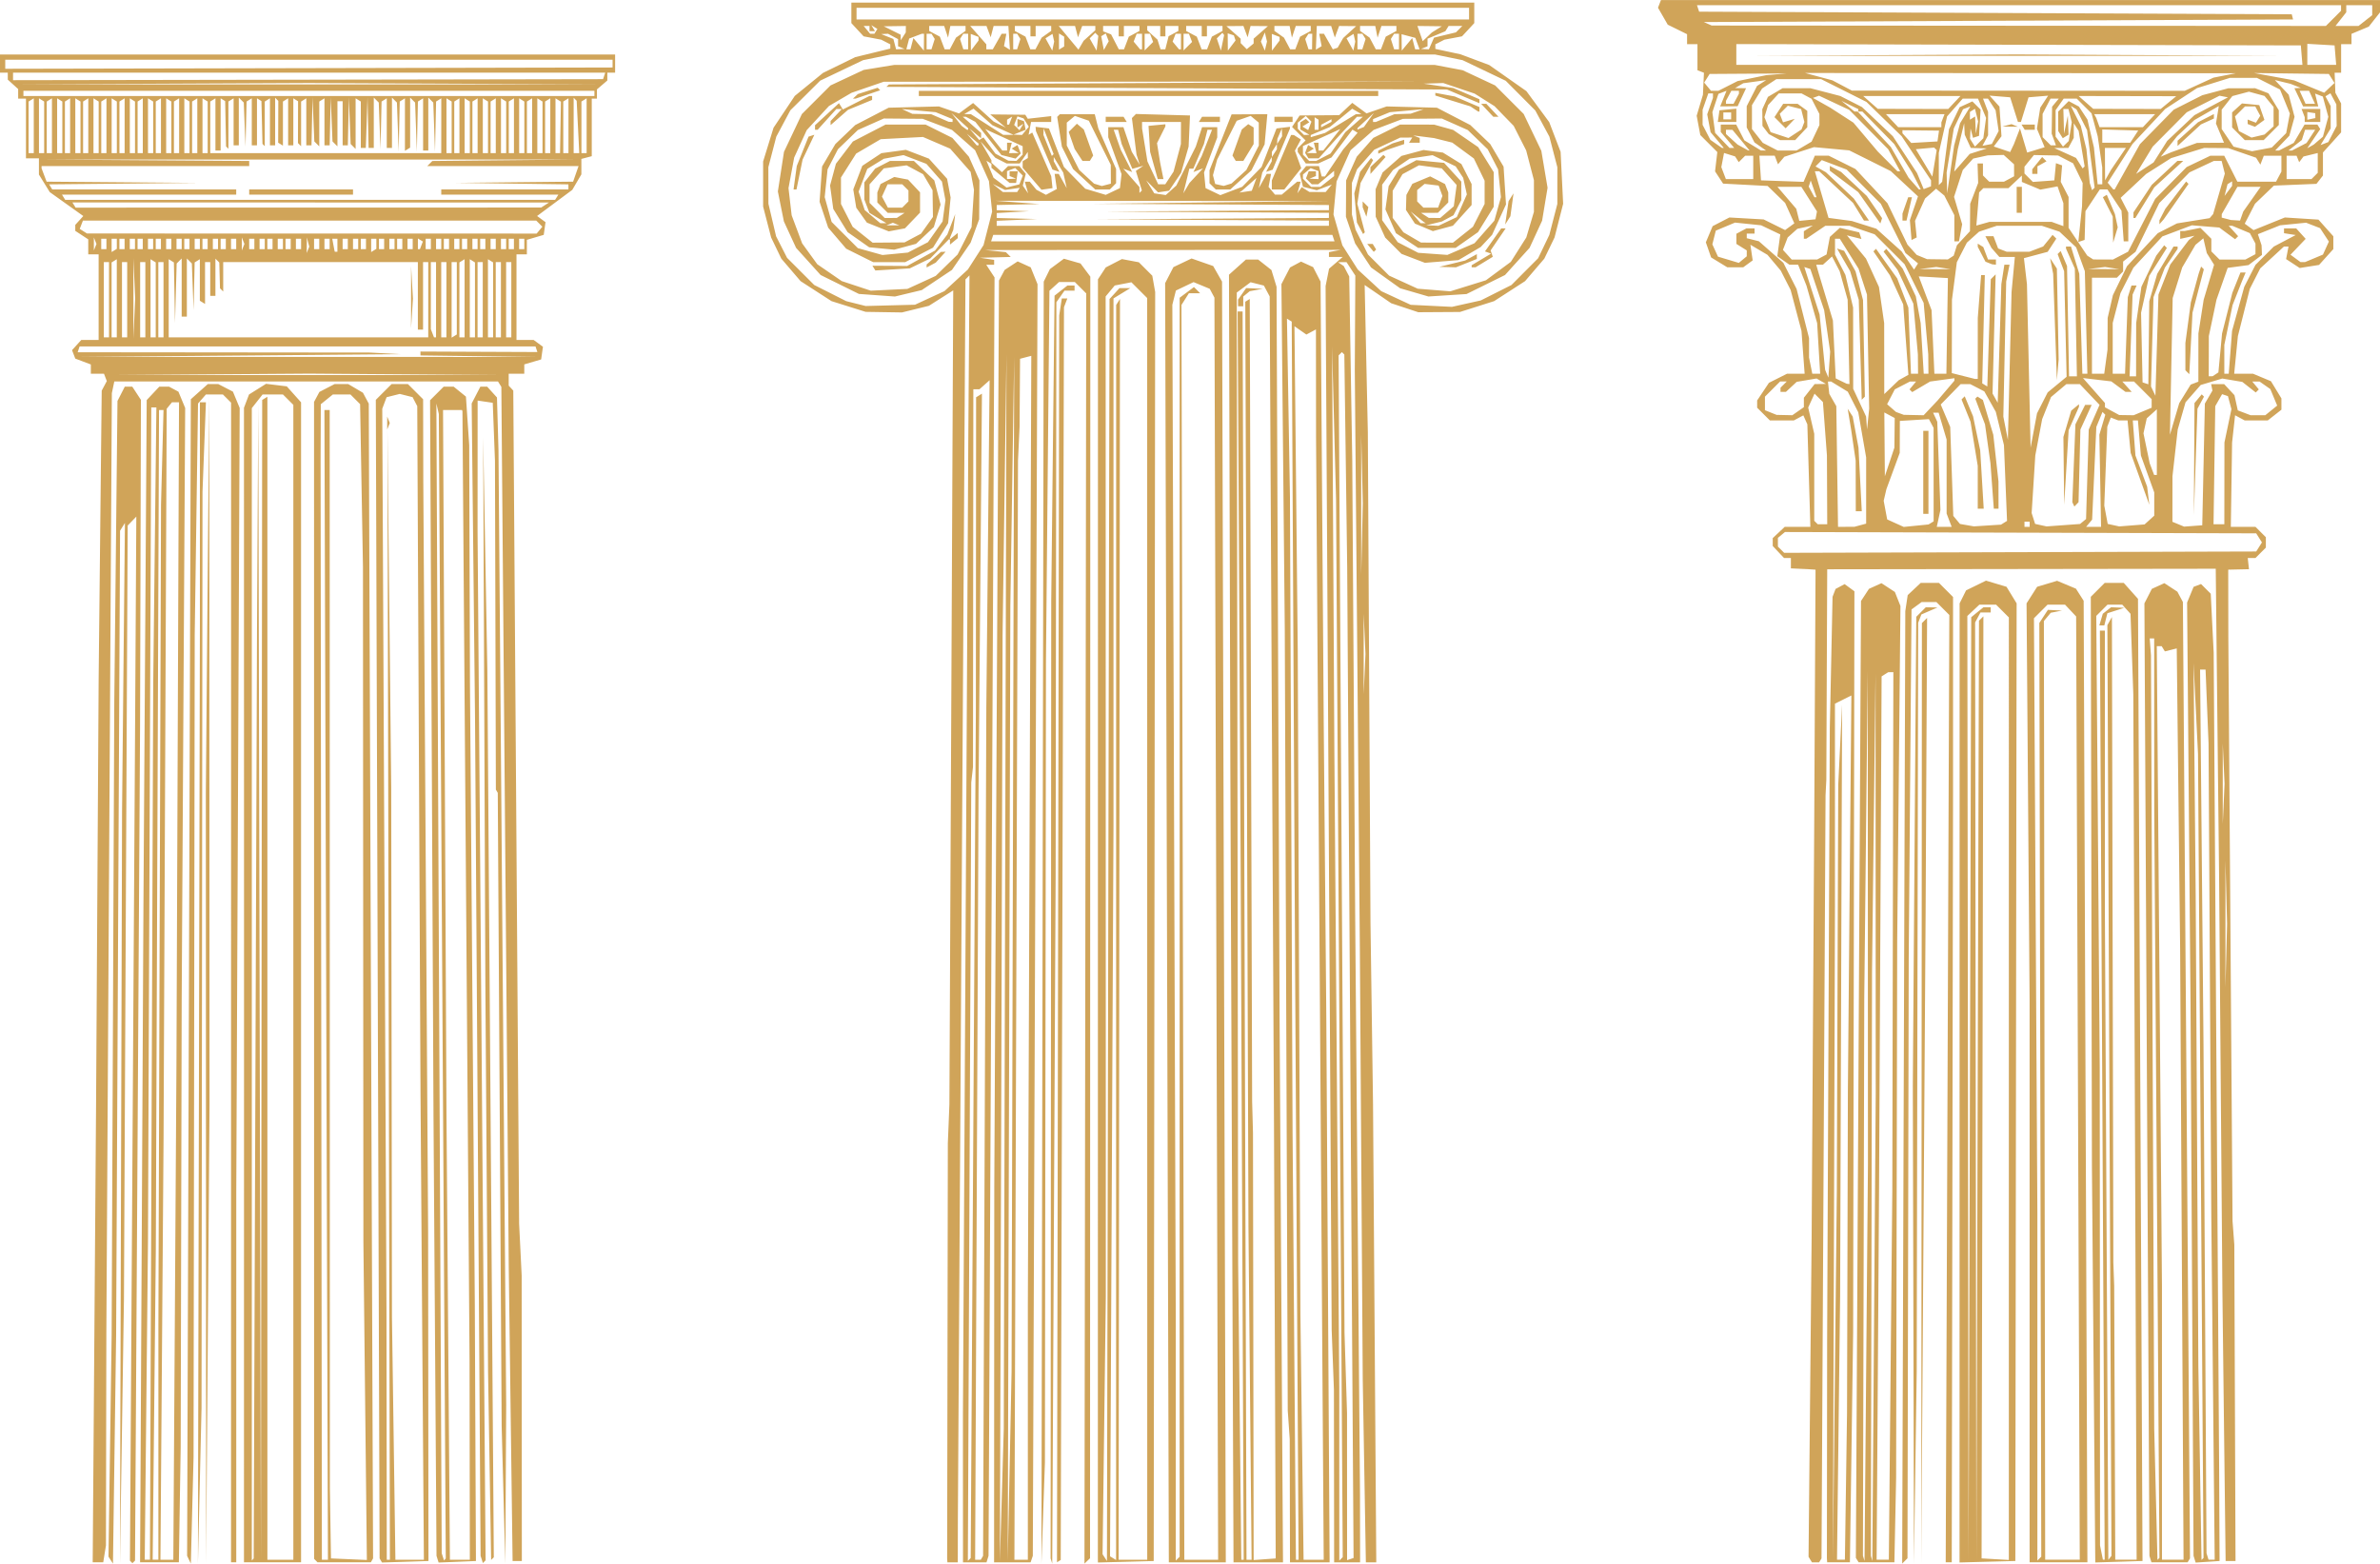 <svg xmlns="http://www.w3.org/2000/svg" width="293.44" height="192.8"><path d="m-357.407 183.021.208-28.08.16-26.4.16-26.4.188-17.757.19-17.758.314-.587.314-.588-.174-.455-.175-.455h-1.62v-1.14l-.96-.362-.958-.362-.2-.52-.2-.52.569-.628.568-.628h2.141v-10.56h-1.28v-1.846l-.8-.525-.8-.524v-.735l.495-.546.494-.547-2.065-1.474-2.066-1.474-.67-1.082-.668-1.083v-2.004h-1.6v-7.36h-.96v-1.18l-.64-.58-.64-.58v-.86h-.96v-2.24h75.84v2.24h-.96v.966l-.64.548-.64.548v1.138h-.64v7.1l-.64.167-.64.168v1.906l-.56.956-.56.955-2.17 1.612-2.17 1.611.52.38.52.38-.11.783-.11.782-1.04.306-1.04.306v1.788h-1.28v10.56h2.118l.571.418.572.418-.11.782-.11.782-1.04.306-1.04.306v1.148h-1.92v1.472l.281.304.283.304.36 51.36.36 51.36.158 3.2.157 3.2.01 17.6.011 17.6h-1.14l-.24-18.24-.237-18.24-.455-54.147-.455-54.146-.206-.334-.206-.333h-47.31l-.151.72-.151.72-.34 57.92-.338 57.92-.025 13.12-.024 13.12-.168 1.04-.168 1.04h-1.299zm38.389-118.4-11.897-.088-12.103.088-12.104.088h48zm8.936-2.24-7.12-.092v-.482l7.208.031 7.208.03-.115-.343-.114-.344h-56.214l-.119.357-.119.358 18.013.018 18.012.019 1.92.1 1.92.1-19.84.168-19.84.167 28.16.003 28.16.003zm-45.52-6.96v-4.64h-.64v9.28h.64zm.96-.179v-4.819l-.32.198-.32.198v9.242h.64zm1.28.179v-4.64h-.64v9.28h.64zm.878-2.64-.11-2.48v9.92l.11-2.48.109-2.48zm1.362 2.64v-4.64h-.64v9.28h.64zm1.28.019v-4.621l-.32-.198-.32-.198v9.638h.64zm.96-.019v-4.64h-.64v9.28h.64zm32.64 0v-4.64h-.64v8.32h-.64v-8.32h-24v3.627l-.198-.199-.199-.198-.042-1.59-.043-1.589-.239-.239-.239-.239v4.587h-.64v-4.16h-.64v5.158l-.32-.198-.32-.198v-5.12l-.32.198-.32.198-.066 2.94-.065 2.942-.108-2.878-.108-2.877-.306-.307-.307-.306v7.168h-.64v-7.168l-.309.309-.309.309-.102 3.675-.103 3.675-.068-3.741-.069-3.741-.32-.198-.32-.198v9.638h32zm-2.118-.32.001-3.84.114 2.013.114 2.012-.115 1.828-.115 1.827zm3.078.32v-4.64h-.64v8.268l.194.506.195.506h.251zm1.28 0v-4.64h-.64v9.28h.64zm1.28-.179v-4.461h-.64v9.318l.32-.198.32-.198zm.96 0v-4.819l-.32.198-.32.198v9.242h.64zm1.28.198v-4.621l-.32-.198-.32-.198v9.638h.64zm.96-.019v-4.64h-.64v9.28h.64zm1.28.019v-4.621l-.32-.198-.32-.198v9.638h.64zm.96-.019v-4.64h-.64v9.28h.64zm1.28 0v-4.64h-.64v9.28h.64zm-48.64-6.899v-.621h-.64v1.638l.32-.198.32-.198zm23.582-.215-.148-.566-.012.96-.011.96.159-.394.16-.394zm3.618.394v-.8h-.636l.134.72.135.72.023.08.024.08h.32zm4.8-.179v-.621h-.64v1.638l.32-.198.32-.198zm-34.668-.381-.161-.4v1.6l.161-.4.161-.4zm1.388.4v-.64h-.64v1.28h.64zm2.24 0v-.64h-.64v1.28h.64zm1.28 0v-.64h-.64v1.28h.64zm.96 0v-.64h-.64v1.28h.64zm1.28 0v-.64h-.64v1.28h.64zm.96 0v-.64h-.64v1.28h.64zm1.28 0v-.64h-.64v1.28h.64zm1.28 0v-.64h-.64v1.28h.64zm.96 0v-.64h-.64v1.28h.64zm1.28 0v-.64h-.64v1.28h.64zm.96 0v-.64h-.64v1.28h.64zm1.28 0v-.64h-.64v1.28h.64zm.96 0v-.64h-.64v1.28h.64zm1.28 0v-.64h-.64v1.28h.64zm.852-.4-.161-.4v1.6l.161-.4.161-.4zm1.388.4v-.64h-.64v1.28h.64zm1.28 0v-.64h-.64v1.28h.64zm.96 0v-.64h-.64v1.28h.64zm1.28 0v-.64h-.64v1.28h.64zm.96 0v-.64h-.64v1.28h.64zm1.28 0v-.64h-.64v1.28h.64zm2.24 0v-.64h-.64v1.28h.64zm1.28 0v-.64h-.64v1.28h.64zm2.24 0v-.64h-.64v1.28h.64zm1.28 0v-.64h-.64v1.28h.64zm.96 0v-.64h-.64v1.28h.64zm2.24 0v-.64h-.64v1.28h.64zm1.28 0v-.64h-.64v1.28h.64zm.96 0v-.64h-.64v1.28h.64zm1.28 0v-.64h-.64v1.28h.64zm1.072.17.18-.47-.306-.189-.306-.189v1.318h.252zm1.168-.17v-.64h-.64v1.28h.64zm1.28 0v-.64h-.64v1.28h.64zm.96 0v-.64h-.64v1.28h.64zm1.28 0v-.64h-.64v1.28h.64zm.96 0v-.64h-.64v1.28h.64zm1.28 0v-.64h-.64v1.28h.64zm.96 0v-.64h-.64v1.28h.64zm1.28 0v-.64h-.64v1.28h.64zm1.28 0v-.64h-.64v1.28h.64zm.96 0v-.64h-.64v1.28h.64zm1.28 0v-.64h-.64v1.28h.64zm1.873-1.704.352-.423-.377-.377-.376-.376h-55.892l-.197.512-.196.513.446.282.447.283 27.72.005 27.722.005zm.687-3.096.48-.31-29.379-.005-29.379-.005.198.32.198.32 28.701-.005 28.701-.005zm1.44-.96.198-.32h-14.438v-.64h15.68v-.628l-6.96-.092-6.96-.093 7.249-.074 7.248-.073.335-.96.335-.96h-18.655l.315-.315.315-.315 8.949-.09 8.95-.09h-32.96l-32.96.002 12.72.088 12.72.087v.633h-25.6v.278l.311.821.312.821 9.368.075 9.368.075-9.216.09-9.216.09.195.315.195.315h22.682v.64H-361.4l.198.32.198.32h60.404zm-37.92-.64v-.32h12.8v.64h-12.8zm-26.56-8.179v-3.379l-.32.198-.32.198v6.362h.64zm1.28.198v-3.181l-.32-.198-.32-.198v6.758h.64zm.96-.198v-3.379l-.32.198-.32.198v6.362h.64zm1.28.198v-3.181l-.32-.198-.32-.198v6.758h.64zm.96-.198v-3.379l-.32.198-.32.198v6.362h.64zm1.28.198v-3.181l-.32-.198-.32-.198v6.758h.64zm.96-.198v-3.379l-.32.198-.32.198v6.362h.64zm1.28.198v-3.181l-.32-.198-.32-.198v6.758h.64zm.96-.198v-3.379l-.32.198-.32.198v6.362h.64zm1.28.198v-3.181l-.32-.198-.32-.198v6.758h.64zm.96-.198v-3.379l-.32.198-.32.198v6.362h.64zm1.28.198v-3.181l-.32-.198-.32-.198v6.758h.64zm.96-.198v-3.379l-.32.198-.32.198v6.362h.64zm1.28.198v-3.181l-.32-.198-.32-.198v6.758h.64zm.96-.198v-3.379l-.32.198-.32.198v6.362h.64zm1.28.198v-3.181l-.32-.198-.32-.198v6.758h.64zm.96-.198v-3.379l-.32.198-.32.198v6.362h.64zm1.28.198v-3.181l-.32-.198-.32-.198v6.758h.64zm.96-.198v-3.379l-.32.198-.32.198v6.362h.64zm1.28.198v-3.181l-.32-.198-.32-.198v6.758h.64zm28.8-.198v-3.379l-.32.198-.32.198-.066 3.1-.067 3.102-.106-3.037-.107-3.037-.307-.307-.307-.307v6.528h-.64v-6.438l-.32.198-.32.198-.066 3.1-.067 3.102-.106-3.037-.107-3.037-.307-.307-.307-.307v6.17l-.32.198-.32.198v-6.476l-.32.198-.32.198-.066 3.1-.067 3.102-.106-3.037-.107-3.037-.307-.307-.307-.307v6.208h-.64v-6.118l-.32.198-.32.198-.066 2.94-.065 2.942-.108-2.878-.108-2.877-.306-.307-.307-.306v6.208h-.64l-.067-3.12-.067-3.12-.104 3.12-.105 3.12h-.617v-5.722l-.32-.198-.32-.198v6.246l-.306-.306-.307-.307-.108-2.877-.107-2.878-.066 2.96-.066 2.96h-.64v-5.44h-.64v5.568l-.306-.306-.305-.306-.11-2.718-.109-2.718-.065 2.96-.065 2.96h-.64v-5.798l-.32.198-.32.198v5.53l-.306-.306-.305-.306-.11-2.718-.109-2.718-.065 2.96-.065 2.96h-.64v-5.798l-.32.198-.32.198v5.509l-.194-.194-.194-.194.007-2.577.007-2.578-.293-.18-.293-.182v5.798h-.64v-5.798l-.32.198-.32.198v5.44l-.293-.182-.294-.181.008-2.576.008-2.577-.195-.194-.194-.195v5.867h-.64v-5.798l-.32.198-.32.198v5.509l-.142-.142-.141-.142-.064-2.64-.064-2.641-.274-.17-.275-.17v5.798h-.64v-5.798l-.32.198-.32.198-.065 2.78-.065 2.782-.11-2.718-.108-2.718-.306-.306-.306-.306v5.888h-.64v-5.798l-.32.198-.32.198v5.829l-.146-.146-.146-.146-.055-2.794-.055-2.794-.279-.172-.279-.173v6.438h-.64v-6.438l-.32.198-.32.198v6.362h28.48zm1.28.198v-3.181l-.32-.198-.32-.198v6.758h.64zm.96-.198v-3.379l-.32.198-.32.198v6.362h.64zm1.28.198v-3.181l-.32-.198-.32-.198v6.758h.64zm.96-.198v-3.379l-.32.198-.32.198v6.362h.64zm1.28.198v-3.181l-.32-.198-.32-.198v6.758h.64zm.96-.198v-3.379l-.32.198-.32.198v6.362h.64zm1.28.198v-3.181l-.32-.198-.32-.198v6.758h.64zm.96-.198v-3.379l-.32.198-.32.198v6.362h.64zm1.28.198v-3.181l-.32-.198-.32-.198v6.758h.64zm.96-.198v-3.379l-.32.198-.32.198v6.362h.64zm1.28.198v-3.181l-.32-.198-.32-.198v6.758h.64zm.96-.198v-3.379l-.32.198-.32.198v6.362h.64zm1.256.207.055-3.171-.336-.208-.335-.207v6.758h.561zm.984-.207v-3.379l-.32.198-.32.198v6.362h.64zm1.173.152-.16-3.227-.186-.186-.187-.187v6.827h.692zm1.067-.152v-3.379l-.32.198-.32.198v6.362h.64zm.96-3.981v-.32h-70.4v.64h70.4zm-17.36-1.2-17.84-.085-17.84.085-17.84.085h71.36zm18.56-.96.133-.4h-73.013v.927l36.373-.063 36.374-.064zm.8-1.038.24-.002v-.96h-74.88v1.12l37.2-.078 37.2-.079zm-61.636 184.05-.276-.428.194-13.652.195-13.652.163-39.04.162-39.04.198-18.56.197-18.56.45-.88.45-.88h.928l.53.81.53.809-.052 20.23-.053 20.231-.309 51.332-.31 51.333-.16.16-.16.162-.153-.153-.153-.152.322-52.301.322-52.301.07-12.071.071-12.072-.532.552-.532.551-.23 47.68-.231 47.68-.247 16.32-.246 16.32.13-46.4.13-46.4.176-17.76.177-17.76-.3.48-.3.48-.242 49.6-.242 49.6-.195 14.08-.196 14.08zm3.827-40.132.206-40.4.202-31.255.201-31.254.776-.826.776-.825h1.21l.575.308.575.308.416 1.004.416 1.004-.215 36.528-.215 36.528-.061 27.52-.062 27.52-.113 7.12-.112 7.12h-4.782zm1.21-13.92.202-54 .195-17.04.196-17.04h-.63l-.203 51.44-.203 51.44-.2 19.6-.2 19.6h.642zm.84 39.68v-14.32l.162-50.72.162-50.72.153-5.84.153-5.84h-.552l-.198 51.76-.197 51.76-.194 19.12-.193 19.12h.703zm2.033-16.16.192-30.48.16-40.88.158-40.88h-.866l-.326.4-.327.4-.193 44.96-.194 44.96-.192 26-.193 26h1.589zm1.737 30.48-.229-.48.23-71.306.228-71.307 1.045-.933 1.045-.934h1.301l.9.465.899.465.417 1.006.417 1.007-.211 48.368-.211 48.369-.001 22.8v22.8h-.644l.003-70.96.003-70.96v-.537l-.002-.537-.503-.503-.502-.503h-2.096l-.487.56-.488.56-.203 14.24-.202 14.24-.072 50.72-.072 50.72-.168 6.56-.167 6.56zm1.226-57.44.122-57.92v-13.68l.001-13.68h.74l-.21 5.52-.21 5.52-.06 56.48-.06 56.48-.222 9.6-.222 9.6zm.872 10.4-.018-47.52.211-24.48.212-24.48.016 43.68.017 43.68-.21 28.32-.21 28.32zm4.691-23.82V68.744l.312-.821.312-.82 1.048-.658 1.048-.657 1.28.157 1.28.157.88.985.88.985v143.03h-7.04zm1.395 13.58.204-57.12.08-14.08.079-14.08.162 71.36.162 71.36.08-71.581.078-71.581.32-.198.32-.198v143.398h3.2v-142.4l-.64-.64-.64-.64h-2.514l-.663.843-.663.843v142.1l.116-.133.115-.133zm7.458 57.387-.213-.214V68.02l.33-.616.329-.615.935-.484.934-.483h1.693l.905.534.904.534.358.67.359.67.265 71.196.265 71.196-.138.24-.137.24h-6.575zm1.276-70.987-.218-70.88h.649l.01 66.48.012 66.48.069 4.32.07 4.32 2.211.096 2.213.096-.214-19.616-.214-19.616-.027-41.6-.026-41.6-.176-10.044-.176-10.044-.596-.596-.596-.596h-2.169l-.743.602-.743.601-.012 3.479-.013 3.478.08 67.76.08 67.76h.746zm6.735 70.972-.148-.252-.234-71.428-.234-71.429.971-.971.972-.972h2.018l.936.935.935.936.011 5.064.011 5.065.297 46.24.298 46.24.021 20.32.022 20.32-2.864.092-2.864.091zm.969-69.772-.152-69.68.233 22.08.234 22.08.046 32.667.046 32.668.212 14.932.212 14.933h3.512l-.208-28.72-.207-28.72-.202-42.4-.201-42.4-.288-.556-.288-.556-.791-.199-.79-.198-.812.203-.812.204-.267.71-.267.712.26 55.52.26 55.52.019 15.44.018 15.44h.385zm-.182-70.48v-.8l.161.4.161.4-.161.4-.161.4zm6.21 140.094-.129-.414-.185-27.04-.186-27.04-.212-44.203-.212-44.203.837-.837.837-.837h1.238l.755.611.755.612.201 2.988.202 2.989.046 14.72.046 14.72.3 38.24.3 38.24.068 15.84.07 15.84-2.301.094-2.3.094zm.583-70.654-.428-70.56-.15-.64-.151-.64.142 31.2.141 31.2.187 39.68.187 39.68.142.446.141.446.11-.126.108-.126zm3.379 58.48-.017-12.24-.439-58.56-.438-58.56-.025-.08-.024-.08h-2.343l.212 43.44.212 43.44.211 27.44.211 27.44h2.457zm1.488 12.206-.144-.446-.343-51.68-.344-51.68-.206-19.366-.207-19.366.535-1.034.535-1.034h.844l.602.666.603.665.093 3.255.093 3.254.475 58.88.475 58.88-.054 9.76-.055 9.76-.225-8.48-.224-8.48-.24-39.04-.24-39.04-.117-.202-.118-.202-.055-20.278-.056-20.278-.136-3.568-.137-3.567-.932-.137-.933-.137V83.9l.496 63.477.496 63.477-.168.169-.169.169zm57.394.114-.015-.24.043-25.6.042-25.6.097-2.4.096-2.4.236-50.178.235-50.178-1.5.95-1.499.952-1.66.408-1.66.408-2.24-.035-2.24-.036-2.103-.66-2.103-.662-1.908-1.233-1.908-1.233-1.187-1.387-1.188-1.388-.628-1.304-.627-1.304-.494-1.907-.494-1.907v-5.559l.643-2.081.643-2.082 1.31-1.96 1.309-1.961 1.74-1.418 1.739-1.417 1.988-.972 1.988-.973 2.16-.527 2.16-.528v-.525l-.56-.287-.56-.286-1.084-.206-1.084-.206-.756-.815-.756-.816v-2.527h76.8v2.527l-.756.816-.756.815-1.084.206-1.084.206-.56.286-.56.287v.564l1.55.333 1.552.332 1.771.663 1.772.663 2.292 1.61 2.291 1.608 1.406 1.91 1.406 1.91.702 1.832.702 1.832.156 3.202.157 3.202-.53 2.078-.531 2.078-.63 1.304-.629 1.304-1.188 1.388-1.187 1.387-1.908 1.233-1.908 1.233-2.103.668-2.103.667-2.573.016-2.573.016-1.67-.555-1.67-.554-1.634-1.125-1.635-1.124.196 9.071.196 9.071.163 30.24.163 30.24.157 11.2.157 11.2.2 28.24.2 28.24h-1.283l-.192-11.28-.193-11.28-.179-26.56-.178-26.56-.312-35.68-.311-35.68.032-5.811.032-5.811-.543-.829-.544-.829-.523.005-.523.005.352.235.352.235.339.644.338.643.188 11.357.187 11.356.18 28 .178 28 .298 35.68.297 35.68.006 4.24.006 4.24h-3.2l-.013-10.64-.013-10.64-.139-3.68-.138-3.68-.376-64.365-.375-64.366.214-1.07.214-1.071.843-.724.842-.724h-1.7v-.595l.72-.14.72-.138-21.92.01-21.92.01 1.28.128 1.28.128.305.298.304.299-1.904.048-1.904.048.88.133.88.134v.597h-.975l.512.782.512.781-.37 78.819-.37 78.818-.125.4-.124.4h-2.9l-.004-9.04-.003-9.04.33-60.16.33-60.16.073-10.144.072-10.145-.247.248-.247.248-.468 76.456-.467 76.457-.005 2.64-.005 2.64h-1.28zm3.208-52.584.317-52.296.015-19.267.014-19.267.361-.223.36-.223-.209 24.61-.21 24.61-.21 47.28-.21 47.28h.701l.14-.24.138-.24.201-52.32.2-52.32.202-20.16.202-20.16-.628.56-.627.56h-.75l-.021 23.28-.022 23.28-.107.96-.107.96-.209 47.991-.21 47.991.176-.175.175-.175zm45.139-13.015-.413-65.201-.244-9.44-.244-9.44.14 24.96.14 24.96.303 39.2.302 39.2.002 10.693.002 10.694.212-.213.212-.212zm1.658 51.731-.09-13.572-.303-47.52-.304-47.52-.175-13.102-.176-13.102-.15-.152-.152-.15-.203.202-.203.203.365 60.25.364 60.251.156 4.96.155 4.96.003 9.067.003 9.066.4-.134.4-.134zm1.448-100.372-.11-2.48v9.92l.11-2.48.109-2.48zm-.319-20.34-.1-4.22.001 8.64v8.64l.1-4.42.098-4.418zm-53.303-21.085 1.816-.838 1.446-1.333 1.447-1.333.966-1.506.967-1.506.529-2.065.529-2.064-.197-1.883-.197-1.883-.853-1.9-.853-1.901-1.42-1.251-1.422-1.25-1.807-.686-1.807-.685-2.4-.02-2.4-.02-1.6.71-1.6.71-1.227 1.185-1.227 1.184-.64 1.24-.64 1.242-.177 1.71-.177 1.711.426 1.529.427 1.528 1.617 1.618 1.618 1.617 1.518.424 1.517.423 1.566-.15 1.565-.151 1.237-.639 1.237-.639.903-1.278.904-1.279.176-1.313.176-1.312-.215-1.148-.215-1.147-.96-1.092-.959-1.092-1.411-.54-1.411-.538-1.214.225-1.214.225-1.018.626-1.019.625-.535 1.402-.535 1.4.375 1.136.375 1.136.963.81.963.811.376-.001.375-.001-1.048-.64-1.048-.638-.312-.821-.312-.82v-2.113l.668-.85.669-.849.915-.473.916-.474h2.937l1.26 1.2 1.26 1.2.387 1.492.386 1.493-.415 1.383-.414 1.383-1.098 1.036-1.098 1.036-1.344.362-1.344.361-1.545-.148-1.545-.148-1.33-.935-1.33-.935-.883-1.43-.883-1.43-.198-1.443-.197-1.444.362-1.343.361-1.343 1.046-1.371 1.046-1.371 2.014-1.043 2.013-1.042h4.938l1.649.822 1.649.821 1.02 1.162 1.02 1.162.65 1.457.648 1.456-.017 2.4-.017 2.4-.527 1.44-.526 1.44-1.15 1.68-1.15 1.678-1.864 1.245-1.864 1.245-1.653.396-1.653.397-2.218-.159-2.219-.159-2.36-1.166-2.362-1.167-1.514-1.675-1.514-1.675-.752-1.63-.751-1.63-.371-1.847-.371-1.847.377-2.443.377-2.443 1.104-2.33 1.103-2.33 1.763-1.763 1.764-1.763 2.044-.957 2.043-.956 1.884-.309 1.884-.308 33.316-.002 33.317-.002 1.722.327 1.722.326 2.01.94 2.008.94 1.758 1.758 1.757 1.757 1.089 2.272 1.089 2.273.384 2.278.385 2.279-.337 2.028-.336 2.028-.773 1.677-.773 1.677-1.514 1.675-1.514 1.675-2.374 1.173-2.373 1.173-2.347.15-2.347.151-1.748-.508-1.748-.508-1.791-1.283-1.792-1.283-.98-1.48-.98-1.48-.568-1.647-.568-1.648.013-2.24.013-2.24.654-1.456.654-1.457 1.02-1.162 1.02-1.162 1.65-.822 1.648-.821 2.097.002 2.097.001 1.178.328 1.178.327 1.542 1.06 1.542 1.06.96 1.546.96 1.546v4.26l-.967 1.565-.968 1.565-1.38.97-1.38.97h-4.632l-1.365-.903-1.364-.904-.649-1.465-.648-1.466.196-1.433.196-1.432.633-1.024.633-1.024 1.077-.58 1.077-.58 1.71.164 1.711.165 1.06 1.156 1.06 1.157v2.28l-.483.935-.484.935-.716.385-.717.385-.96.232-.96.231.752.033.751.033 1.132-.537 1.131-.537.62-1.399.618-1.399-.224-1.02-.224-1.019-.464-.709-.465-.709-1.426-.69-1.425-.69-1.405.21-1.404.211-1.034.704-1.034.704-.67.903-.669.904v4.378l.96 1.359.96 1.359 1.263.653 1.263.652 1.798.13 1.798.13 1.671-.718 1.671-.72 1.226-1.391 1.225-1.393.407-1.451.406-1.452-.177-1.71-.176-1.711-.64-1.241-.64-1.241-1.228-1.184-1.227-1.184-1.6-.71-1.6-.711-2.4.02-2.4.02-1.807.685-1.807.685-1.42 1.251-1.422 1.25-.862 1.923-.863 1.922-.19 2.035-.19 2.035.547 1.902.546 1.901.952 1.496.951 1.495 1.447 1.333 1.446 1.333 1.816.843 1.816.843 2.543.125 2.544.126 1.776-.396 1.777-.395 1.892-.952 1.891-.952 1.644-1.65 1.645-1.649.69-1.44.69-1.44.494-1.907.494-1.907v-4.532l-.49-1.883-.49-1.883-.87-1.616-.87-1.615-1.822-1.831-1.822-1.83-2.658-1.27-2.658-1.268-1.696-.35-1.695-.348h-67.137l-1.696.349-1.696.349-2.642 1.261-2.643 1.262-1.841 1.83-1.841 1.829-.866 1.624-.866 1.624-.49 1.883-.49 1.883.004 2.253.005 2.253.474 2.01.474 2.01.676 1.326.677 1.326 1.673 1.673 1.674 1.674 1.973.996 1.972.996 1.199.3 1.199.3 3.04-.08 3.04-.078zm-.998-1.914 1.742-.803 1.35-1.318 1.348-1.318.861-1.691.861-1.691.15-2.294.15-2.295-.207-1.109-.208-1.11-1.26-1.431-1.26-1.432-1.678-.721-1.676-.721-2.605.136-2.605.137-1.515.888-1.516.888-.935 1.475-.935 1.474v3.26l.72 1.409.72 1.409 1.23.978 1.231.979 1.97-.016 1.97-.016 1.014-.54 1.015-.538.734-1.031.734-1.03-.024-1.65-.024-1.648-.582-.986-.583-.986-1.017-.548-1.017-.547-1.405.188-1.406.188-.88.985-.88.985v2.28l.936.935.935.935.745-.005.744-.005.48-.31.48-.31-1.04-.005-1.04-.005-.64-.64-.64-.64v-1.228l.199-.518.199-.518.847-.438.847-.438.849.163.849.162.738.786.738.785v2.497l-.93.97-.928.969-.999.187-.999.188-1.35-.54-1.348-.54-.656-.92-.655-.92-.183-1.127-.183-1.126.556-1.454.555-1.455 1.178-.779 1.177-.78 1.51-.206 1.509-.207 1.42.542 1.42.542 1.122 1.243 1.122 1.242.217 1.157.217 1.157-.152 1.58-.152 1.58-.932 1.508-.932 1.508-1.711.894-1.712.894h-3.961l-1.662-.828-1.662-.828-1.11-1.297-1.11-1.297-.531-1.598-.53-1.598.155-2.173.155-2.173.818-1.384.819-1.384 1.226-1.17 1.226-1.172 2.06-1.069 2.059-1.069 3.098-.078 3.098-.078 1.24.43 1.242.43.867-.642.868-.642 1.266 1.144 1.265 1.143.749.375.748.375-.96-.815-.96-.816 2.163.022 2.163.022.152.246.152.247 1.445-.163 1.445-.163v.723h-2.485l-.151.79-.151.79.225-.138.225-.14 1.17 2.694 1.17 2.693.078.735.08.734-.681.098-.68.098-1.16-1.355-1.16-1.354v-.807l.32-.198.32-.198V37.2l-.498.71-.498.712h-1.606l-.699-.352-.699-.353-.91-1.007-.912-1.008.671 1.158.671 1.158v.442l-.31-.192-.31-.191.441 1.052.44 1.053.802.602.801.601.793-.199.792-.198.208-.54.207-.54-.467-.467-.467-.467-.505.194-.505.194v.98l.56-.025.56-.026-.4-.16-.4-.162v-.587h1.005l-.103.72-.102.72h-.796l-1.122-.936-1.122-.935v-.628l.648.586.647.586.377-.377.376-.376h1.394l.395.476.395.476-.183.726-.182.727.327.478.328.477-.203-.72-.202-.72h.605l.413.497.412.498.587.314.586.314.672-.36.672-.36-.136-.931-.137-.932h.509l.49.88.492.88-.215-.96-.215-.96-.585-.96-.585-.96v.261l-.002.261.352.656.35.656-.43-.143-.432-.144-1.017-2.373-1.018-2.374-.022-.261-.023-.262.826.102.826.101.922 2.376.922 2.375 1.316 1.341 1.316 1.341 1.262.378 1.262.378.874-.417.874-.417.1-.863.1-.864-.82-2.273-.82-2.273V34.14h1.869l.517 1.52.517 1.52.49.8.491.8-.2-.633-.2-.633-.283-2.247-.284-2.247.25-.252.249-.252 3.332.092 3.332.092-.085 1.92-.086 1.92-.466 1.62-.466 1.62-.74 1.1-.739 1.1-.68.098-.679.099-.73-.739-.729-.738.497.8.496.8.71.106.71.105.649-.585.65-.586 1.2-2.4 1.2-2.4.389-1.2.389-1.2h1.87v1.265l-.814 2.164-.815 2.165.094.96.095.962.91.434.91.434 1.348-.515 1.347-.514 1.196-1.224 1.195-1.224.92-2.374.922-2.373.826-.101.826-.102v.218l-1.066 2.534-1.066 2.535-.405.135-.405.135.35-.656.352-.656-.001-.261-.001-.261-.585.96-.584.96-.216.96-.215.96.492-.88.49-.88h.532l-.154.802-.153.802.397.478.397.478h.832l.951-.8.95-.8h.431l-.202.72-.203.72.27-.383.27-.383.47.298.472.298 1.001.005 1.001.005.383-.461.382-.461-.927.35-.927.35-.851-.214-.852-.214-.2-.799-.201-.8.395-.475.395-.476h1.581l.168.64.167.64h.203l.202-.001 1.12-1.664 1.12-1.664.891-1.03.89-1.03-.313-.194-.314-.194-1.296 1.717-1.297 1.717-.815.371-.816.372h-1.533l-.498-.711-.499-.711v-.452l.485-.484.484-.485-.834-.833-.833-.833.469-.706.47-.705 2.434-.02 2.435-.019.808-.759.808-.758.879.65.879.65 1.24-.43 1.242-.43 3.098.078 3.098.078 2.06 1.07 2.058 1.068 1.227 1.171 1.226 1.171.824 1.394.824 1.394.15 2.33.149 2.33-.858 1.875-.859 1.875-.701.752-.702.75-1.372.808-1.373.808-2.067.166-2.066.166-1.444-.552-1.444-.551-1.005-1.006-1.005-1.005-.585-1.287-.585-1.287-.007-1.69-.007-1.69.433-1.035.432-1.035 1.164-1.022 1.163-1.021 1.358-.366 1.358-.365 1.197.16 1.197.16 1.14.705 1.138.703.63 1.235.63 1.236v2.583l-1.154 1.278-1.155 1.278-1.233.332-1.234.332-1.107-.462-1.107-.463-.553-.844-.553-.844.026-.922.026-.923.368-.687.368-.687 1.098-.46 1.099-.458.917.474.917.474.199.518.198.518v1.228l-.64.64-.64.64-1.04.005-1.04.005.48.31.48.31.703.005.702.005.837-.72.838-.721.176-1.314.176-1.314-.916-1.025-.916-1.026-1.405-.188-1.406-.188-1.017.547-1.017.548-.604 1.02-.605 1.021-.001 1.672-.001 1.672.662.888.662.888 1.085.635 1.084.635 1.971.005 1.972.005 1.23-.979 1.231-.978.72-1.41.72-1.409v-2.862l-.663-1.37-.664-1.371-1.33-.978-1.329-.978-1.127-.28-1.127-.28-1.28-.163-1.28-.163.4.157.4.157v.587h-1.318l.198-.32.198-.32-.739.003-.739.003-1.602.746-1.603.747-1.059 1.206-1.059 1.206-.318.838-.319.838v3.902l.226.936.226.935.765 1.53.765 1.532 1.302 1.302 1.301 1.301 1.763.807 1.763.807 2.012.162 2.011.161 2.193-.68 2.193-.681 1.537-1.136 1.537-1.136.954-1.504.955-1.505.468-1.578.47-1.578v-3.91l-.478-1.832-.478-1.833-.77-1.514-.769-1.515-1.183-1.215-1.182-1.215-1.225-.773-1.226-.773-1.935-.652-1.935-.652-1.21.039-1.21.039 1.832.268 1.831.269 1.609.692 1.608.692v.487l-2-.843-2-.843-34.56-.165-34.56-.165.16-.147.16-.147 32.48-.178 32.48-.178-32.8.01-32.8.01-1.99.683-1.988.683-1.39.814-1.39.815-1.37 1.486-1.37 1.487-.774 1.69-.774 1.69-.35 1.886-.35 1.886.194 1.673.195 1.674.648 1.733.649 1.733.931 1.285.932 1.286 1.509 1.038 1.509 1.039 1.789.591 1.79.592 2.257-.11 2.257-.11zm-5.879-1.765-.18-.291 2.14.014 2.141.015 1.719-.949 1.718-.949.76-.997.761-.997.484-1.251.483-1.251-.117.96-.117.96-.266.64-.265.64.54-.44.54-.438v.64l-.48.398-.48.398v-.795l-1.214 1.25-1.213 1.251-1.267.613-1.266.612-2.12.13-2.12.129zm6.501-.26v-.187l.88-.774.88-.775.29-.01.29-.01-.607.67-.606.67-.563.3-.564.303zm64.8-.284 1.6-.393.72-.39.72-.392v.593l-1.286.515-1.287.515-1.033-.027-1.034-.027zm2.4.32v-.129l1.2-.717 1.2-.717-.38-.135-.379-.134 1.001-1.42 1.001-1.42h.548l-.928 1.36-.928 1.36.136.39.136.39-1.063.65-1.064.648h-.24l-.24.002zm-12.474-2.264-.404-.488h.68l.211.341.211.342-.146.146-.147.146zm-1.294-2.424-.38-.71-.162-1.797-.161-1.797.357-1.318.356-1.318.676-.86.675-.858.128.128.128.129-.773 1.408-.774 1.409-.2 1.28-.2 1.28.463 1.76.463 1.76-.108.107-.108.108zm18.11-1.904.21-1.44.304-.48.305-.48-.192 1.41-.192 1.408-.322.511-.322.511zm-17.551-.106-.23-.586v-.716l.35.35.35.35-.12.594-.12.594zm-70.2-4.223.2-1.448.724-1.808.725-1.808.36-.116.36-.117-.727 1.533-.727 1.533-.375 1.84-.376 1.84h-.361zm35.63.19-1.366-1.258-.69-1.383-.691-1.383-.288-1.834-.288-1.835.165-.164.164-.164h4.304l.219.88.22.88 1.095 2.495 1.095 2.496v1.761l-.384.384-.384.384h-1.806zm3.291-.618-.008-1.163-1.352-2.718-1.352-2.717-.861-.298-.861-.297-.5.414-.498.414v2.823l.77 1.51.77 1.509.91.84.91.84.48.148.48.148.56-.145.56-.146zm-3.978-2.377-.481-.735-.368-1.053-.367-1.053.505-.505.505-.505.426.354.426.353.577 1.606.578 1.605-.207.333-.206.334h-.907zm16.53 3.87-.384-.384v-1.605l1.36-3.443 1.36-3.443 2.205-.01 2.204-.011-.169 1.86-.168 1.86-.811 1.6-.811 1.6-1.306 1.18-1.306 1.18h-1.79zm3.246-1.183.91-.833.77-1.51.77-1.509V33.58l-.499-.414-.5-.414-.86.3-.86.3-1.207 2.395-1.206 2.395-.259.96-.258.96.137.543.138.543.527.118.527.118.48-.148.48-.148zm-.598-2.287-.206-.333.577-1.605.577-1.606.396-.328.396-.33.334.207.334.207v1.02l-.002 1.022-.634 1.04-.634 1.04h-.932zm4.648 3.298v-.556l1.187-2.804 1.188-2.804.172.005.173.005.433.274.433.275-.37.69-.37.692.39 1.077.39 1.077-1.04 1.313-1.04 1.312h-1.546zm12.16-1.783v-.43l.799-.75.799-.75.134.135.135.134-.933 1.045-.934 1.045zm.96-2.259v-.186l.88-.447.88-.448.72-.222.72-.222v.526l-1.04.351-1.04.351-.56.242-.56.241zm-69.44-3.041v-.28l1.476-1.36 1.477-1.361.24.388.24.387 1.632-.827 1.634-.828h.341v.24l-.002.24-1.486.611-1.486.611-1.073.942-1.073.942v-.505l.696-.74.696-.741h-.677l-1.156 1.28-1.157 1.28h-.321zm35.84-1.001v-.32h2.202l.198.32.198.32h-2.598zm11.68 0 .198-.32h2.202v.64h-2.598zm9.12 0v-.32h2.24v.64h-2.24zm26.24-1.12-.751-.8h.64l.751.8.752.8h-.64zm-1.6-.168-.48-.319-2.16-.667-2.16-.668v-.329l1.2.223 1.2.223 1.52.652 1.52.652v.561l-.08-.005-.08-.005zm-76.304-1.553.304-.282 1.222-.39 1.221-.39.156.155.156.156-1.515.516-1.514.516h-.334zm7.824-.359v-.32h56.64v.64h-56.64zm51.12 17.84-.133-.4h-41.814l-.133.4-.133.4h42.346zm-53.92-1.732-.4-.161-.4.161-.4.161h1.6zm53.36-.108v-.32l-14.32-.077-14.32-.076 14.32-.087 14.32-.087v-.633l-13.84-.077-13.84-.076 13.84-.087 13.84-.087v-.633l-14.48-.075-14.48-.075 14.56-.17 14.56-.17-20.64-.015-20.64-.016 2.72.201 2.72.2-2.64.06-2.64.06v.64l2 .062 2 .061-2 .114-2 .114v.609l2.48.064 2.48.065-2.48.109-2.48.109v.613h40.96zm11.813-.083-.133-.084-.8-.636-.8-.637.61.72.61.72h.647zm-64.037-2.221.384-.384v-1.344l-.384-.384-.384-.384h-1.806l-.346.76-.346.759.364.68.365.681h1.769zm65.953-.336.268-.72-.233-.64-.233-.64-.865-.103-.865-.103-.46.382-.46.382v1.394l.383.384.384.384h1.813zm-52.005-1.462.162-.262-.906.133-.906.133-.757-.369-.757-.368.621.497.621.498h1.76zm14.845-1.138-.37-1.207.46-.317.461-.318-.677.189-.677.189-.657-1.528-.657-1.528-.22-.88-.221-.88h-.543l.435 1.231.434 1.231.701 1.375.702 1.374-.547-.21-.546-.21.996 1.136.997 1.135v.725l.15-.15.15-.15zm7.073-.62.837-.9-.592.226-.592.227.506-.978.506-.977.642-1.63.642-1.628h-.562l-.22.88-.22.88-.654 1.52-.654 1.52h-.492l-.21.88-.21.88-.16.64-.16.64.379-.64.378-.64zm7.14 1.07.29-.791-.896.79-.896.791-.16.11-.16.111.765-.11.765-.111zm9.015-.353.843-.663v-.651l-.984.829-.985.828h-.783l-.359-.359-.359-.359.17-.441.169-.441h.891v.587l-.4.161-.4.161.56.026.56.025v-.98l-.484-.186-.484-.186-.476.395-.476.395v.516l.503.503.503.503h1.148zm-19.46-.437.51-.78.453-1.7.452-1.7.004-1.36.004-1.36h-4.8l.002.4.002.4.33 2.028.329 2.028.663 1.412.664 1.412h.875zm-1.91-1.54-.47-1.68-.098-1.6-.099-1.6 1.04-.1 1.04-.1v.262l-.517 1.035-.516 1.036.188 1.173.188 1.174.209 1.04.208 1.04h-.702zm-16.57-.944.383-.384v-1.047l-2-.913-2-.912-.305-.149-.305-.148 1.052 1.329 1.052 1.328h.586v-.96h.58l-.167.64-.168.64.598-.005.597-.005-.434-.275-.434-.275.356-.22.357-.22.2.521.2.522-.316.316-.316.316-.874-.219-.873-.22-1.608-2.045-1.608-2.046-.584-.313-.584-.312h-.384l1.13.993 1.132.993v.673l-.72-.61-.72-.609.603.712.603.713.26-.161.262-.162.736 1 .736.998.8.437.8.437.496.013.496.013zm37.46-.074.885-.457.912-1.316.911-1.315 1.079-.947 1.078-.947h-.726l-1.008 1.069-1.008 1.068-1.348 1.492-1.349 1.491h-1.265l-.207-.335-.208-.336.186-.485.187-.485.356.22.356.221-.434.275-.434.275.597.005.598.005-.168-.64-.167-.64h.58v.96h.586l1.052-1.328 1.053-1.329-.306.141-.305.141-2 .91-2 .909v1.068l.384.384.384.384h.864zm-33.87-1.96-.617-1.582-.015.394-.015.393.52 1.3.52 1.3.112-.113.113-.112zm28.143.658v-.32l-.31.48-.31.48v.64l.31-.48.31-.48zm-36.79-.27v-.11l-.72-.61-.72-.61.61.72.61.72h.22zm37.413-1.49-.018-.48-.275.64-.275.64-.018.32-.017.32.31-.48.31-.48zm7.208-1.084 1.901-1.156.34-.01.338-.01-.564-.328-.564-.328-1.38 1.131-1.381 1.131-1.176.492-1.175.49v.267l.88-.261.88-.261zm-41.602.8-1.3-.592-1.168-1.025-1.167-1.024-.572.333-.572.333.412.01.412.009 1.988 1.273 1.988 1.273h1.28zm2.763.097.421-.507-.324-.514-.325-.514-.377-.126-.377-.125-.202.528-.203.528.326.326.327.327.245-.398.246-.397-.37.228-.369.229v-1.051l.4.133.4.133.104.535.104.535-.744.298-.744.298.52.02.522.021zm34.458.161-.56-.326v-.89l.341-.211.342-.211.21.21.209.209-.425.262-.425.263.356.22.357.22.2-.521.2-.522-.349-.349-.349-.349-.493.41-.494.41v.753l.384.384.384.384.336-.01.336-.01zm-41.52-.394v-.1l-1.035-.94-1.035-.94.635.8.635.8.32.235.32.235.08.005.08.005zm43.2-.521v-.621l-.24-.149-.24-.148v1.539h.48zm6.212-.593.612-.866-1.012.94-1.012.94v.18l.4-.164.4-.163zm-4.612.071v-.16l-.64.343-.64.343v.32l.64-.343.64-.343zm-39.558.006.19-.496-.316.195-.316.196v.602h.252zm-7.162 0v-.176l-1.04-.428-1.04-.428-2.08-.194-2.08-.195.64.297.64.296 1.163.022 1.164.023 1.076.467 1.077.468.24.012.24.013zm53.33-.303 1.148-.48 1.001-.032 1.001-.032.8-.277.8-.276-2.08.184-2.08.184-1.04.428-1.04.428v.353h.34zm-59.65-8.692-.4-.161v-.884l-.619-.332-.619-.331-.42.02-.422.02.75.301.75.3.168.64.167.639.522-.025.523-.026zm1.307-.483.182-.695.645.775.645.775.01-1.04.011-1.04h-.278l-.777.295-.777.296-.174.664-.174.665h.505zm2.612.058.202-.637-.2-.323-.199-.323h-.602v1.92h.597zm2.44-.083.383-.72.589-.418.59-.418v-.604h-1.876l-.142.72-.142.72-.238-.72-.238-.72h-1.845v.617l.655.351.656.35.296.781.297.781h.634zm1.881-.24v-.96h-.602l-.2.323-.2.323.203.637.202.637h.597zm1.28-.347v-.225l-.48-.184-.48-.184.01 1.03.01 1.03.47-.621.47-.621zm2.305.345.545-.958h.581l-.145.762-.146.763.365.225.364.226-.094-1.468-.095-1.467h-.91l-.91-.001-.182.696-.182.697-.258-.697-.257-.696h-2.007l.993 1.131.993 1.131v.618l.4-.002.4-.002zm2.654.325.202-.637-.2-.323-.199-.323h-.486v1.92h.48zm2.44-.083.383-.72.589-.418.59-.418v-.604h-1.92v1.28h-.64v-1.28h-1.92v.617l.654.351.656.35.296.781.297.781h.634zm1.825-.712-.104-.471-.433.27-.433.272.419.76.42.761.117-.56.117-.56zm1.336.472v-.602l-.32-.198-.32-.198v1.996l.32-.198.32-.198zm3.12-.746.72-.65v-.524h-1.62l-.258.696-.258.697-.182-.697-.182-.696h-2.012l1.216 1.459 1.216 1.459.32-.548.32-.547zm.899-.142-.19-.19-.344.345-.344.344.427.755.428.754.106-.91.106-.909zm1.29.368-.184-.48-.28.172-.28.173.163.847.162.848.302-.54.302-.539zm2.364.7.296-.781.656-.35.655-.352v-.617h-1.92v1.28h-.64v-1.28h-1.92v.66l.492.189.492.189.476.92.477.922h.639zm1.927-.18v-.96h-.66l-.186.484-.186.484.395.476.395.476h.242zm1.174-.455-.194-.505h-.66v2.057l.524-.524.524-.523zm1.897.607.203-.809.603-.323.603-.323v-.617h-1.6v1.28h-.64v-1.28h-1.6v.54l.632.573.632.571.19.598.19.598h.584zm1.73-.152v-.96h-.661l-.186.484-.186.484.395.476.395.476h.242zm1.173-.455-.194-.505h-.66v2.057l.524-.524.524-.523zm2.339.634.296-.78.656-.35.655-.352v-.617h-1.92v1.28h-.64v-1.28h-1.92v.617l.655.351.656.35.296.781.297.781h.672zm1.702-1.118-.106-.138-.346.346-.347.347.255.752.254.752.198-.96.197-.96zm1.41.492-.105-.313-.38-.127-.38-.126.01 1.066.01 1.067.475-.627.474-.627zm2.335.392v-.296l.88-.774.88-.775-1.07-.01-1.07-.01-.182.696-.182.697-.258-.697-.257-.696-1.05.01-1.05.01.88.775.88.774v.543l.375.376.377.377.423-.352.424-.351zm1.513-.505-.134-.56-.244.56-.243.56.243.56.244.56.134-.56.134-.56zm1.687.213v-.225l-.48-.184-.48-.184.01 1.03.01 1.03.47-.621.47-.621zm2.233.526.296-.78.656-.35.655-.352v-.617h-1.845l-.238.72-.238.72-.142-.72-.141-.72h-1.876v.604l.59.418.589.418.382.72.382.72h.633zm1.781-.179.013-.96h-.469l-.2.323-.2.323.203.637.202.637h.438zm1.02-.198-.145-.762h.58l.546.958.545.958.297-.097.297-.097.343-.598.343-.598.8-.733.8-.733-1.05-.01-1.05-.01-.265.715-.264.714-.227-.714-.227-.715h-1.773l-.055 1.461-.056 1.46.354-.218.353-.218zm4.19-.274-.104-.471-.433.27-.433.272.419.76.42.761.117-.56.117-.56zm1.175.795.202-.637-.2-.323-.199-.323h-.602v1.92h.597zm2.394-.144.296-.78.656-.35.655-.352v-.617h-1.845l-.238.72-.238.72-.142-.72-.141-.72h-1.876v.604l.59.418.589.418.382.72.382.72h.633zm1.927-.179v-.96h-.602l-.2.323-.2.323.203.637.202.637h.597zm1.813.265.182.695h.544l-.26-.705-.261-.706-.85-.227-.848-.227.01 1.013.011 1.012.645-.775.645-.775zm2.191-.025.316-.72 1.35-.326 1.35-.325.394-.395.394-.394h-1.69l-.2.325-.202.325-1.098.459-1.098.458v.94l-.4.161-.4.161.484.026.484.025zm.664-1.741.612-.381-1.503-.02-1.504-.018.327.937.326.937.565-.537.565-.537zm-65.473-.019.005-.4-1.36.02-1.36.02 1.04.519 1.04.517.005.342.005.342.31-.48.31-.48zm-3.689.262.185-.298-.375-.231-.375-.232.229.37.228.369h-.678v-.64h-.718l.398.48.398.48h.524zm73.134-2.182v-.72h-75.52v1.44h75.52zm-58.55 167.84.012-23.12.29-55.905.29-55.905.35-.655.35-.655.802-.525.802-.526.804.366.803.366.421 1.04.421 1.039-.29 78.4-.291 78.4-.137.4-.137.4h-4.5zm1.35-59.6.166-66.24-.24 17.28-.239 17.28-.166 57.12-.166 57.12.24-8.16.239-8.16zm.957-3.36.161-62.56-.238 15.36-.237 15.36-.16 58.88-.16 58.88.236-11.68.236-11.68zm1.844 70.16v-15.6l.213-58.624.212-58.624-.693.181-.693.182-.03 4.202-.03 4.203-.097 2.08-.096 2.08-.222 67.76-.222 67.76h1.657zm1.817-62.958.142-79.039.38-.773.38-.772.864-.64.865-.64 1.023.294 1.023.293.603.809.604.808-.016 79.018-.017 79.019-.344.33-.344.331.11-78.311.11-78.311-.703-.702-.702-.703h-1.948l-.593.537-.593.537-.213 22.797-.213 22.796-.065 49.44-.065 49.44-.215 6.24-.215 6.24zm1.091 78.718-.1-.32.038-59.04.038-59.04.204-18.814.205-18.813.796-.627.796-.626h.874v.64h-1.244l-.498.711-.498.711-.047 35.37-.046 35.368-.21 42.4-.209 42.4zm.822-76.724.138-76.876.16-1.04.16-1.04h.68l-.207.538-.206.537-.2 77.236-.201 77.236-.23.143-.231.142zm4.906 76.655-.003-.251.006-78.86.006-78.862.48-.732.48-.733.996-.515.996-.515 1.045.196 1.045.197.828.828.828.828.178 1.004.179 1.004-.09 78.24-.091 78.24-3.44.09-3.44.092zm2.053-156.217.61-.674.67.001.67.001-1.04.634-1.04.635v65.129l-.213 44.989-.212 44.988.373.23.372.23.005-77.378.005-77.379.235-.37.235-.369-.084 77.73-.083 77.729h3.527V55.212l-.973-.973-.972-.973-1.028.199-1.027.198-.56.674-.56.675.011 61.644.01 61.645-.2 15.902-.201 15.902.27.418.27.418.16-77.806.16-77.807zm6.465 77.581-.227-78.864.51-.988.511-.987 1.119-.534 1.119-.533 1.331.465 1.332.466.547.96.547.96.23 78.96.232 78.96h-7.023zm1.563.555.002-77.62.881-.658.881-.658.383.383.383.383h-1.393l-.457.72-.457.72.177 77.36.177 77.36h4.168l-.228-77.812-.228-77.813-.291-.544-.291-.543-.995-.412-.996-.413-1.088.52-1.089.519-.22.877-.22.878.21 62.412.212 62.411v15.013l.001 15.014.238-.238.239-.239zm6.445 29.11-.196-49.2-.083-30.185-.084-30.186 1.045-.934 1.045-.935h1.504l.82.645.82.645.316 1.035.316 1.035.188 45.28.188 45.28.209 33.36.209 33.36h-6.101zm1.263 6.08-.187-42.8-.186-34.16-.187-34.16h.614l.24 76.96.24 76.96h.629l-.194-20.56-.193-20.56-.196-57-.196-56.999.275-.17.275-.17.147 49.49.147 49.489.053 1.92.052 1.92.04 26.338.041 26.339 1.36-.099 1.36-.098-.105-26.72-.105-26.72-.266-51.087-.266-51.087-.358-.67-.358-.668-.82-.206-.818-.205-.852.636-.852.637.085 59.805.084 59.805.194 18.32.194 18.32h.298zm-.506-112.169v-.409l.498-.71.498-.712 1.022.044 1.022.043-.8.147-.8.147-.4.329-.4.328v1.202h-.64zm6.384 147.689-.016-7.6-.121-1.76-.122-1.76-.183-48.16-.183-48.16-.207-21.284-.207-21.284.53-1.026.532-1.027.677-.362.677-.363.744.34.744.338.461.894.46.894.197 27.36.196 27.36.157 17.92.158 17.92.204 33.68.204 33.68h-4.886zm.869-28.16-.21-35.44-.214-40.893-.213-40.893-.295-.183-.294-.182.185 10.996.185 10.995.162 39.2.162 39.2.207 26.32.207 26.32h.328zm3.3 34.4-.007-1.04-.466-68.16-.465-68.16-.007-6.651-.007-6.652-.59.317-.591.316-.733-.514-.733-.513.202 19.968.202 19.969.164 40.96.164 40.96.196 15.12.195 15.12h2.484zm59.994 1.019-.21-.341.19-19.579.19-19.579.158-25.28.158-25.28.083-16 .084-15.999-.48-.032-.48-.032-1.04-.048-1.04-.049v-1.28h-.848l-.696-.74-.696-.741v-.967l.74-.696.741-.696h1.58l1.58.001-.186-6.32-.185-6.321-.247-.554-.247-.554-.587.314-.587.314h-2.951l-.785-.785-.786-.786v-.894l.727-1.088.726-1.087 1.114-.56 1.113-.559h1.088l1.087-.001-.194-2.64-.194-2.64-.67-2.524-.669-2.524-.608-1.193-.61-1.194-.818-.973-.82-.973-1.053-.622-1.054-.622.142.965.141.964-.585.428-.585.428-.979-.001-.979-.001-.998-.61-.998-.608-.325-.932-.325-.933.419-.997.419-.997 1.033-.534 1.032-.534 2.112.12 2.111.12 1.324.655 1.324.656.568-.415.568-.415-.568-1.26-.568-1.258-1.078-1.045-1.078-1.045-2.746-.144-2.745-.144-.496-.757-.495-.756.138-1.19.14-1.19-1.049-1.047-1.048-1.049-.224-1.191-.223-1.192.385-1.293.386-1.293.063-1.357.062-1.356-.4-.154-.4-.153v-3.22h-1.28v-1.227l-1.191-.587-1.191-.586-.601-1.045-.602-1.045.183-.475.182-.475h88.66v1.514l-.694.882-.693.882-1.067.445-1.066.446v1.27h-1.28v3.52h-.8l.046 1.237.046 1.238.354.661.354.662v3.56l-1.12 1.24-1.12 1.24v2.84l-.4.515-.4.514-2.624.108-2.624.108-1.164 1.119-1.164 1.118-.633 1.23-.634 1.228.543.397.543.397 1.931-.78 1.931-.78 2.07.132 2.07.132.917 1.027.918 1.027v1.58l-.88.976-.88.976-1.194.19-1.194.19-.838-.55-.838-.549.148-.771.147-.772h-.565l-1.46 1.346-1.46 1.345-.643 1.261-.643 1.261-.734 2.913-.734 2.914-.229 2.32-.228 2.32h2.326l1.102.46 1.103.461.646 1.06.646 1.059v.697l.002.697-.843.663-.844.663h-2.835l-.596-.319-.597-.319-.184 1.679-.185 1.679-.078 5.2-.078 5.2h3.04l.64.64.64.64v1.28l-.64.64-.64.64h-.953l.076.691.077.692-1.28.028-1.28.029.007 4.16.007 4.16.259 36 .259 36 .11 1.46.11 1.461.074 19.5.075 19.499h-1.222l-.199-16.64-.198-16.64-.203-25.44-.202-25.44-.208-19.097-.207-19.097-23.952.034-23.951.033-.056 12.984-.055 12.983-.048.96-.047.96-.249 47.04-.248 47.04-.147.24-.148.24h-.884zm51.292-82.299-.1-3.92v15.68l.1-3.92.1-3.92zm-.321-15.84-.11-2.48v9.92l.11-2.48.109-2.48zm4.366-26.72.353-.56-.353-.56-.354-.56-29.05-.082-29.05-.081-.435.36-.435.361v1.074l.386.386.385.385 29.1-.081 29.1-.082zm-49.164-2.682.72-.193v-8.161l-.486-2.786-.486-2.786-.647-1.269-.647-1.268-1.027-.626-1.027-.627h-.196l-.196-.002.083.76.084.76.432.76.433.76.106 7.44.106 7.44 1.014-.004 1.014-.005zm-.566-4.838-.006-3.12-.281-1.92-.281-1.92-.211-1.28-.211-1.28.308.48.308.48.358 1.92.357 1.92.202 3.92.202 3.92h-.738zm9.294 4.555.312-.193V71.22l-.288-.539-.288-.539-1.792.11-1.792.11-.007 1.97-.007 1.97-.823 2.24-.823 2.24-.166.716-.167.715.215 1.148.215 1.148 1.021.463 1.022.462 1.527-.152 1.528-.152zm-.968-6.235v-5.12h.64v10.24h-.64zm3.192 5.9-.312-.822v-9.122l-.492-1.658-.493-1.658h-.683l.258.56.258.56.195 5.44.194 5.44-.225 1.04-.225 1.04h1.837zm6.765.317.373-.23-.19-4.674-.19-4.673-.503-2.051-.503-2.051-.709-1.26-.708-1.26-.868-.45-.867-.448h-1.182l-1.229 1.258-1.228 1.258.585 1.382.584 1.382.19 5.483.189 5.483.413.498.413.498.856.149.857.15 1.672-.107 1.672-.106zm-3.238-4.377-.001-2.64-.445-2.72-.446-2.72-.553-1.373-.554-1.374.196-.195.196-.196.513 1.228.514 1.23.44 2.1.442 2.1.216 3.6.217 3.6h-.734zm1.772-.16-.206-2.8-.335-2.4-.336-2.4-.6-1.58-.599-1.582.131-.131.131-.131.337.208.338.208.64 2.144.642 2.144.32 2.88.32 2.88.004 1.68.003 1.68h-.583zm4.63 4.72v-.32h-.64v.64h.64zm6.582-.339.37-.307.165-5.517.165-5.517.667-1.519.666-1.519-1.218-1.281-1.219-1.281h-1.65l-.95.799-.948.799-.546 1.36-.545 1.362-.424 2.24-.423 2.24-.224 3.549-.225 3.548.213.671.213.671.705.155.705.154 2.066-.15 2.066-.15zm-1.198-2.113-.127-.268.191-4.8.192-4.8.599-1.2.599-1.2h.805l-.694 1.52-.695 1.52-.114 4.48-.115 4.48-.257.268-.257.268zm-1.178-4.13-.047-4.182.481-1.62.481-1.62.479-.397.479-.397v.317l-.638 1.442-.638 1.442-.275 4.599-.276 4.598zm4.49 1.222-.105-5.68.366-1.231.366-1.231-.173-.174-.173-.173-.38.925-.379.924-.26 5.715-.259 5.715-.369.445-.37.445h1.84zm6.067 4.84.596-.54v-2.863l-.824-2.278-.823-2.279-.183-2.16-.183-2.16h-.633l.163 2.16.163 2.16.72 1.92.721 1.92.136 1.12.136 1.12-1.151-3.2-1.151-3.2-.192-2-.191-2h-1.136l-.464-.178-.465-.179-.217.564-.216.563-.186 4.866-.186 4.866.212 1.128.211 1.128.71.155.71.154 1.563-.123 1.564-.124zm6.676-6.855.16-7.505.467-.8.467-.8-.08-.4-.082-.4h1.603l.637.683.636.683.206.936.205.936.791.301.792.301h1.807l.733-.594.734-.594-.422-1.019-.422-1.018-.667-.468-.667-.467h-.896l.404.488.405.487-.189.19-.188.188-.827-.65-.826-.65-1.238-.21-1.238-.208-1.328.398-1.328.398-.936 1.066-.936 1.066-.482 1.678-.482 1.679-.324 2.88-.324 2.88-.003 2.81-.003 2.81.72.297.72.297 1.12-.082 1.12-.082zm-1.158-.657.038-6.911.446-.536.445-.536.14.14.14.14-.402.748-.403.747-.221 6.56-.22 6.56zm-45.26 3.792-.018-4.24-.246-3.293-.247-3.293-.519-.519-.518-.519-.39.857-.391.857.373 1.62.374 1.619v10.724l.213.214.214.213h1.173zm48.985-.8.007-5.04.43-2.056.431-2.056-.215-.803-.214-.803-.361-.12-.361-.12-.422.739-.422.739-.106 7.28-.106 7.28h1.332zm-40.666-6.229.019-1.828-.64-.343-.64-.343.033 3.932.033 3.931.587-1.76.588-1.76zm32.34 1.14v-4.05l-.623.563-.622.562-.202.92-.202.921.383 1.847.383 1.846.273.72.273.72h.336zm-14.118-4.838.658-1.291 1.167-.962 1.167-.961-.153-6.51-.152-6.509-.402-1.056-.402-1.057.188-.188.188-.188.393.925.392.924.124 6.8.124 6.8h.97l-.128-6.64-.128-6.64-.545-1.24-.544-1.238v-.242h.615l.511 1.68.512 1.68.19 6.16.19 6.16h.617l-.155-6.32-.156-6.32-.535-1.47-.535-1.47-1.027-.967-1.027-.967-1.088-.363-1.087-.363h-5.569l-1.088.364-1.088.365-.751.675-.751.676-.619 1.206-.618 1.206-.3 2.314-.301 2.314-.01 4.522-.01 4.522 1.422.358 1.421.358h.357l.002-3.76.002-3.76.205-2.64.206-2.64h.457l-.16 6.674-.16 6.674.313.194.314.194.214-6.615.213-6.615.3-.3.3-.3-.192 7.348-.191 7.349.319.57.319.57.224-7.311.224-7.312.186-1.2.187-1.2h.638l-.207 1.035-.207 1.036-.177 8.324-.176 8.325.281 1.44.282 1.44.225-9.12.226-9.12.203-2.16.203-2.16h-1.914l-.488-.56-.489-.56-.372-.72-.373-.72h.999l.287.756.288.757.53.203.531.204h2.786l.853-.324.853-.325.58-.715.58-.716.232.23.23.23-.533.814-.533.814-1.463.391-1.464.392.186 1.604.186 1.605.224 10.08.224 10.08.395-2.118.396-2.118zm1.563-9.353-.23-6.56-.187-.96-.188-.96.417.64.417.64.11 5.6.109 5.6-.11 1.28-.108 1.28zm-8.173-7.894-.406-.164-.474-.915-.473-.915v-.39l.34.21.34.21.292.77.292.768h.976v.64l-.24-.025-.24-.026zm24.193 16.141.707-1.144.474-.181.473-.182.002-2.97.002-2.97.325-2.08.324-2.08.642-2.158.642-2.158-.451-.722-.45-.722-.212-.908-.211-.908-.485.402-.486.403-.818 1.397-.819 1.397-.586 1.884-.587 1.883-.17 8.425-.168 8.425.573-1.944.572-1.945zm.294-2.672-.24-.242v-3.367l.335-2.503.335-2.503.48-1.76.48-1.76.152-.446.153-.446.169.17.169.168-.7 2.677-.7 2.677-.196 3.789-.197 3.788zm-39.362-2.535-.137-7.04-.521-1.6-.522-1.6-1.153-1.84-1.154-1.84h-.591v1.945l.641 1.258.642 1.257.474 2.01.474 2.01.005 5.008.005 5.008.796 1.712.797 1.712.057.8.057.8.133-1.28.133-1.28zm-.967-.234-.183-6.166-.532-1.76-.53-1.76-.81-1.399-.808-1.398.436.142.436.142.706 1.268.707 1.268.46 1.77.461 1.768.113 5.953.113 5.952-.193.194-.193.193zm-7.662 7.576.711-.498v-1.158l.663-.843.664-.843.696-.01.697-.01-.577-.335-.576-.336-1.227.208-1.226.207-.664.618-.663.618h-.667v-.512l.384-.384.384-.384h-.817l-.936.935-.935.936v1.67l.72.29.72.288.969.02.969.021zm16.336-.41.855-.906 1.04-1.223 1.04-1.223v-.307l-1.496.205-1.496.205-1.105.652-1.104.651-.165-.165-.165-.166.405-.487.404-.488h-.75l-.938.485-.94.486-.473.916-.473.915.548.477.548.477.48.177.48.176 1.225.026 1.224.025zm26.145.444 1.11-.463v-1.057l-1.088-1.088-1.088-1.088h-1.443l.58.64.578.64h-.765l-.874-.646-.875-.647-1.746-.207-1.747-.207 1.354 1.539 1.354 1.538v.53l.88.477.88.477.89.013.89.013zm-29.474-4.188.592-.332-.32-4.342-.319-4.342-.822-1.796-.822-1.796-1.013-1.472-1.014-1.473.159-.158.158-.159 1.305 1.823 1.305 1.823.689 1.798.689 1.798.16 4.08.162 4.08h.875l-.011-1.2-.012-1.2-.279-3.121-.279-3.121-.972-2.077-.972-2.077-.862-1.13-.862-1.131.168-.168.167-.168 1.008 1.217 1.008 1.216.812 1.709.812 1.708.299 1.652.299 1.651.188 3.12.188 3.12h.58l-.011-1.2-.012-1.2-.282-3.166-.283-3.167-1.18-2.388-1.181-2.388-1.84-1.84-1.84-1.84-1.542-.525-1.543-.526h-2.997l-1.178.8-1.18.8h-.291v-.928l.56-.356.56-.356-.96.205-.96.205-.597.535-.596.535-.293.765-.292.764.539.596.538.595H-145l.582-.311.582-.312.203-1.084.204-1.085.618-.56.618-.559 1.19.282 1.192.281.136.408.136.408-.894-.224-.894-.225 1.174 1.433 1.174 1.433.8 1.747.8 1.748.322 2.23.322 2.23.006 4.375.006 4.376.893-.856.892-.855zm32.152-12.079.726-1.851 1.143-1.509 1.144-1.509.35-.266.35-.266-.88.192-.88.192v-.972h.56l.966-.193.966-.194.674.674.673.673v1.554l.503.503.503.503h3.196l.62-.331.618-.332v-1.3l-.346-.645-.345-.646-1.084-.453-1.084-.453h-.44l.58.642.582.642-.186.186-.187.186-.975-.72-.975-.722-1.69-.136-1.69-.137-1.82.685-1.82.685-1.788 1.932-1.789 1.932-.794 1.567-.794 1.567-.478 1.833-.477 1.832v6.266h1.52l.171-4.72.17-4.72.227-.72.227-.72h.634l-.25.56-.25.56-.184 5.04-.185 5.041h.4l.4-.001.006-3.28.006-3.28.322-2.24.323-2.24.915-1.92.915-1.92.49-.64.49-.639.164.164.164.164-1.087 1.723-1.086 1.722-.503 2.273-.504 2.273.092 4.294.092 4.294.356.118.356.118.058-5.12.058-5.12.49-1.692.491-1.692 1.003-1.68 1.004-1.68h.504v.292l-.786 1.158-.786 1.158-.7 1.816-.7 1.816-.153 5.505-.155 5.505.273.575.272.575.188-6.24.188-6.24zm-38.937 7.691-.113-5.2-.49-1.756-.49-1.756-.472-.913-.472-.912-.562.508-.562.509h-.825l.161.56.161.56.867 2.88.866 2.88.173 3.57.174 3.57.676.329.677.328.172.021.172.022zm-2.639-1.36-.37-2.56-.85-2.535-.852-2.534-.372-.123-.371-.122.94 2.926.942 2.926.342 3.41.341 3.412.2.48.2.48.11-1.6.11-1.6zm47.883 5.355.355-.235.226-2.4.225-2.4.634-2.51.634-2.508.5-1.251.5-1.251h.64l-.236.56-.235.56-.572 1.453-.572 1.453-.507 2.453-.507 2.454v3.547h.546l.204-2.64.205-2.64.753-2.72.752-2.72.692-1.352.692-1.351 1.127-1.126 1.126-1.127 1.352-.712 1.351-.712-.72-.112-.72-.113v-.595h1.5l.585.646.584.645-.934.978-.935.979.621.456.621.456h.539l1.109-.463 1.109-.464.366-.803.366-.804-.542-.827-.542-.828-.864-.335-.863-.336-1.6.16-1.6.16-1.37.548-1.369.549.225.681.225.682.025.598.024.597-.828.626-.827.626-1.286.172-1.286.173-.69 1.964-.69 1.964-.47 2.24-.472 2.24-.006 2.48-.006 2.48.24-.005.24-.005zm-48.93-3.195-.187-3.12-.657-2.308-.657-2.308-.516-1.292-.517-1.292h-1.069l-.748-.524-.749-.525.184-1.342.184-1.343-1.182-.564-1.182-.564-1.607-.166-1.607-.166-1.186.496-1.186.496-.212.845-.212.844.346.76.346.758 1.284.385 1.285.385.49-.407.49-.406v-.728l-.64-.4-.64-.4v-1.251l.619-.332.619-.331h1.002v.64h-.96v.571l.747.187.746.187 1.509 1.328 1.508 1.328.817 1.611.816 1.611.769 3.03.768 3.03v2.397l.2 1 .2 1h.973zm15.841-2.776.094-5.896-1.796-.104-1.797-.104.79 2.08.788 2.08.174 3.92.174 3.92h1.48zm19.57 4.411.204-1.484.008-1.956.008-1.955.324-1.403.323-1.404.869-1.785.868-1.786 1.899-2.034 1.899-2.035 1.182-.603 1.183-.604 2.014-.324 2.014-.324.213-.25.214-.248.722-2.496.722-2.496-.197-.784-.197-.784h-.955l-1.505.707-1.505.708-1.864 1.893-1.864 1.894-1.46 3.002-1.461 3.002-.767.603-.767.603v1.22l-.384.384-.384.384h-3.072v11.84h1.513zm6.604-17.192v-.245l.36-.699.36-.699 1.285-1.688 1.285-1.688.147.146.146.147-1.527 2.181-1.527 2.182-.264.304-.265.304zm-30.537 4.437-.774-.64-1.522-3.04-1.521-3.04-2.103-2.107-2.103-2.106-1.535-.583-1.535-.582-.385.389-.385.389.64.36.64.359 1.718 1.62 1.718 1.621.937 1.36.938 1.36h-.619l-.674-1.09-.674-1.092-2.084-1.949-2.083-1.949h-.54l.841 2.872.842 2.873 1.44.193 1.44.193 1.51.477 1.511.477 1.555 1.398 1.555 1.398.768 1.12.767 1.12.246-.38.245-.381zm-5.236-6.22-1.363-1.931-1.752-1.323-1.752-1.323v-.586l.7.375.7.375 1.58 1.476 1.579 1.477.943 1.371.944 1.371-.108.325-.109.326zm9.139 7.431-.874-.132-1.046.13-1.046.129 1.92.003 1.92.003zm20.8 0-.874-.132-1.046.13-1.046.129 1.92.003 1.92.003zm-19.89-1.296.358-.235.2-.64.199-.64.804-.866.803-.866.014-1.694.014-1.694.492-1.28.491-1.28-.038-1.2-.039-1.2h.666v1.472l.384.384.384.384h1.834l.62-.331.618-.332V38.72l-.639-.578-.639-.578-.982.027-.982.028-.899.198-.899.197-.64.704-.64.703-.539 1.659-.538 1.659.5 1.686.501 1.687-.197 1.055-.198 1.054h-.569v-3.226l-.617-1.208-.616-1.209-.51-.423-.509-.422-.68.604-.68.604-.617 1.378-.617 1.378.103 1.022.103 1.022-.32.16-.32.16-.1-1.227-.102-1.227.5-1.464.498-1.465-1.678-1.56-1.678-1.561-2.56-1.276-2.56-1.276-2.173-.2-2.173-.199-1.827.593-1.827.593-.391.464-.391.463-.203-.529-.203-.529h-1.887l.098 1.52.097 1.52 2.626.093 2.625.092.694-1.612.694-1.613h1.715l1.645.82 1.644.819 1.974 2.11 1.974 2.11 1.236 2.556 1.236 2.556.568.632.57.633.64.261.64.262 1.28.016 1.28.015zm-5.956-4.987v-.433l.351-1.007.352-1.008h.46l-.334 1.44-.334 1.44h-.495zm26.883 4.75.93-.48 1.673-3.257 1.673-3.257 1.94-1.964 1.941-1.964 1.461-.698 1.461-.698h1.707l.811 1.6.81 1.6h4.768l.33-.619.332-.619v-1.962h-2.171l-.212.551-.211.551-.264-.427-.264-.427-1.72-.594-1.718-.593-1.486-.01-1.487-.011-2.033.629-2.034.628-1.54.977-1.538.976-1.571 1.47-1.571 1.47.47.909.47.91v3.551h-.563l-.137-1.891-.137-1.891-.866-1.31-.866-1.308h-.942l-.884 1.336-.885 1.337-.052 1.774-.051 1.774-.388.13-.389.129.229-2.2.228-2.2.04-1.44.038-1.44-.59-1.214-.591-1.214-.924-.478-.924-.478-1.492-.03-1.492-.03-.581.718-.581.717v.843l.52.52.519.519 1.32-.097 1.321-.096.102-1.06.101-1.059.379.134.378.135-.083 1.016-.082 1.015.482.934.483.933v3.808l1.152 1.712 1.151 1.712.369.235.368.235 1.216.005 1.216.005zm-.935-3.21-.028-1.613-.606-1.19-.607-1.189.242-.15.242-.149.501 1.192.502 1.191.173.815.173.815-.283.945-.282.945zm2.532-1.774v-.346l1.125-1.695 1.126-1.696 1.58-1.478 1.582-1.479h.719l-1.787 1.633-1.786 1.632-1.165 1.888-1.165 1.887h-.229zm-12.48-5.379v-.284l.613-.756.612-.755.265.264.265.264-.558.312-.557.312v.928h-.64zm-1.44 6.205h3.84l.72.262.72.261v-2.828l-.361-1.035-.361-1.036-1.062.2-1.062.199-1.137-.475-1.137-.475v-.785l-.826.776-.825.776h-3.096l-.26.261-.262.261-.172 2.047-.171 2.046.806-.227.806-.228zm-.48-2.72v-1.6h.64v3.2h-.64zm-24.714 1.916.092-.483-.962-1.517-.962-1.516h-2.944l1.157 1.351 1.157 1.352.187.746.187.746.998-.098.999-.097zm52.453.084.199-.56 1.07-1.52 1.071-1.52h-2.866l-.963 1.68-.964 1.68-.003.217-.003.216.56.146.56.147.57.037.57.037zm-52.772-3.351-.36-1.032-.124.374-.124.374.352.657.352.658h.264zm51.593-.65v-.277l-.281.174-.282.174-.182.725-.183.725.464-.621.464-.621zm-33.907-6.066.366-1.373.636-1.04.637-1.04-.453.174-.454.174-.568 1.186-.568 1.186-.443 2.72-.443 2.72.033 1.28.033 1.28.43-2.947.43-2.947zm-5.01 5.747-.534-1.04-1.106-1.76-1.105-1.76-1.96-2-1.96-2h-.575l2.038 2.182 2.04 2.183 1.098 1.897 1.099 1.898.637.72.637.72h.225zm1.797.283v-.369l-1.81-2.717-1.809-2.717-2.17-2.115-2.169-2.116-2.796-1.404-2.796-1.405h-5.519l-.88.577-.881.578-.624 1.022-.624 1.023v1.477l-.002 1.477.669.85.668.849.916.473.916.474h2.333l.924-.546.924-.546.485-1.022.485-1.023V32.51l-.483-.934-.483-.935-.616-.33-.615-.329h-2.811l-.659.72-.659.72-.226.744-.226.743.382.923.383.922 1.099.363 1.099.363.805-.528.805-.527.177-.462.177-.462-.199-.795-.2-.794-.822-.207-.822-.206-.496.497-.497.496.202.527.202.527.722-.216.721-.217-.56.584-.562.585-.69-.69-.688-.689.537-.82.538-.821h1.783l.594.435.595.434v2.016l-.75.798-.748.797h-1.851l-.699-.372-.699-.373-.39-.507-.39-.508-.01-1.025-.01-1.025.347-.762.348-.762.902-.533.902-.533h3.447l1.837.478 1.837.479 1.336.682 1.335.681 1.903 1.8 1.902 1.8 1.493 2.27 1.492 2.27.41.988.409.989.45-.173.45-.172zm19.704-3.01-.466-3.544-.654-1.283-.655-1.283-.348-.215-.348-.215.616 1.234.617 1.233.346 1.44.347 1.44.206 2.08.205 2.08.143.446.142.446.157-.157.157-.158zm4.497.972 1.56-2.795 2.08-2.122 2.08-2.121 1.76-.892 1.76-.891 1.6-.428 1.6-.428 1.658-.004 1.66-.004.82.312.82.312.64 1.048.639 1.048v.905l.002.904-.936.936-.935.935h-2.318l-.786-.785-.785-.786v-1.85l.61-.552.61-.552 1.064.102 1.064.103.319.911.318.911-.584.427-.584.427-.448-.172-.45-.172V33.2l.513.197.512.196.266-.43.265-.429-.309-.577-.308-.577h-1.258l-.618.618-.618.618.24.902.24.902.778.403.778.403.8-.188.8-.188.56-.505.56-.504v-2.39l-.56-.68-.56-.68-.96-.263-.96-.263-1.02.271-1.02.272-.66.84-.66.838v2.38l.73 1.087.732 1.087 1.14.285 1.142.284 1.216-.228 1.216-.228.889-.888.888-.889.227-1.207.226-1.207-.606-1.481-.605-1.481-1.425-.72-1.426-.72h-3.317l-2.033.633-2.034.632-1.966 1.29-1.966 1.29-2.012 2.152-2.013 2.152-1.53 2.387-1.53 2.387.348.419.347.418h.165zm-22.408-1.39.42-3.236.658-1.36.659-1.36.784-.358.784-.357.506.506.507.506-.096 1.617-.095 1.617-.373.123-.373.122-.15-.577-.15-.578-.032.64-.032.64.303.48.304.48.516-.516.516-.516.169-1.255.168-1.256-.497-1.188-.496-1.189h-1.887l-.962 1.096-.962 1.095-.51 2.248-.512 2.247v3.98l.207-.206.207-.207zm19.32 2.505-.005-1.04-.28-1.92-.278-1.92-.38-1.41-.381-1.411-.91-.91-.91-.909h-1.612l-.498.711-.498.711V35.3l.458.62.458.622.354-.348.353-.347.187-1.155.188-1.155-.206-.818-.205-.817h-.628l.042 1.52.042 1.52.236-1.12.236-1.12.042 1.181.042 1.181-.356.22-.356.22-.279-.441-.28-.441-.004-1.2-.005-1.2.647-.647.647-.648.633.339.633.339.525.8.525.802.4 1.72.4 1.72.227 2.268.228 2.267h.575zm-43.033-1.04v-1.44h-.992l-.397.397-.398.398-.226-.355-.227-.354-.68-.212-.682-.212-.167.873-.167.873.28.736.28.736h3.376zm45.026-1.04.925-1.36h-2.591l.01 2 .01 2 .361-.64.361-.64zm24.19 2.096.384-.384v-2.444l-.88.215-.88.216-.264.35-.265.351-.162-.4-.162-.4h-1.227v2.88h3.072zm-46.755-3.342-.157-.156-1.13.1-1.128.102 1.017 1.69 1.017 1.69.268-1.635.269-1.635zm27.738.348.841-1.33 1.68-1.586 1.68-1.586 2.064-1.099 2.064-1.098-.517-.1-.517-.1-2.023 1.022-2.023 1.021-2.1 2.117-2.099 2.117-1.022 1.682-1.023 1.681 1.077-.706 1.077-.706zM-135.5 38.22l-.74-1.36-2.4-2.426-2.402-2.427-1.861-.873-1.862-.873-.378.136-.379.137 1.072.603 1.072.603 1.424.92 1.424.921 1.504 1.782 1.504 1.782 1.214 1.218 1.213 1.217h.334zm10.368-1.118 1.05-.337-.989-.032-.988-.033-.372-.815-.37-.815-.036-.705-.036-.705-.391 1.6-.392 1.6-.22 1.379-.22 1.379.957-1.09.957-1.09zm12.746-.31-.37-2.189-.298-.471-.298-.472-.005.901-.005.901-.331.619-.332.619-.868.007-.87.007 1.344.61 1.342.61.405.648.406.649.124-.125.125-.124zm12.624-.13 1.6-.581 1.664-.01 1.663-.011-.495-1.185-.495-1.185.175-1.075.175-1.076-1.504.862-1.503.862-1.068.999-1.068.998-1.01 1.264-1.01 1.264.638-.273.638-.273zm-.8-.524v-.324l1.261-1.139 1.26-1.139.98-.506.98-.506v.553l-.8.365-.8.364-1.44 1.328-1.44 1.328zm-19.798-.878.371-.96.443 1.487.443 1.487 1.076-.33 1.076-.33-.476-1.14-.476-1.14.206-1.297.207-1.297.485-.74.485-.741-1.207.1-1.207.101-.47 1.52-.47 1.52-.184-.002-.184-.001-.48-1.519-.48-1.518-1.27-.104-1.272-.103.612.675.611.676.125 1.828.124 1.828-.474.634-.475.633 1.01.34 1.01.34.234-.494.235-.493zm.758-1.12-.198-.32h1.638v.64h-1.242zm-1.994-.222.566-.147.394.16.394.158-.96-.011-.96-.012zm-32.788 1.828-1.058-1.274-.4-.006-.4-.006v.528l.72.652.72.653.64.353.64.354.098.01.098.01zm2.371.775-.713-.5-.478-.925-.478-.924v-2.618l.638-1.25.638-1.25.562-.357.562-.358-1.41.192-1.408.192-.511.299-.51.299.679.01.68.009-.52 1.11-.52 1.11-1.074.01-1.074.01.194-.48.194-.48.196-.484.195-.483-.5.192-.5.192-.373 1.129-.372 1.129.171 1.278.172 1.278.885.925.886.924h.577l-.828-.985-.829-.984v-.911h1.904l.503.974.504.974 1.025.625 1.024.625h.311l.311.002zm-5.131-3.741.102-.72 1.04-.1 1.04-.1v1.64h-2.284zm1.542-.027v-.426h-.96v.853h.96zm68.457 3.799.906-.469.668-1.131.667-1.132h1.584l.175.282.174.282-.8 1.18-.802 1.18.406-.23.405-.231.561-.483.562-.482.33-1.229.332-1.229-.336-1.247-.336-1.247-.48-.185-.48-.184.198.792.198.791h-1.87l-.534-1.12-.535-1.12.395-.02.395-.02-.64-.253-.64-.252-.96-.232-.96-.232.852.905.853.904.361 1.365.361 1.365-.321 1.165-.322 1.165-.872.91-.872.91h.472zm2.263-3.346v-.294l-.194-.506-.194-.506h2.308v1.6h-1.92zm1.306-.486-.008-.3-.489-.072-.489-.071v.95l.497-.104.497-.103zm-1.978 3.836.897-.463.535-.817.535-.816h-1.252l-.2.632-.2.631-.825.649-.824.648h.438zm-71.767-.825-.815-.97-.207-1.102-.207-1.103.354-1.016.354-1.016v-.544h-.577l-.352 1.008-.35 1.007v1.857l.477.924.478.925.713.5.713.499h.235zm34.282-.314.418-.797-.186-1.28-.187-1.28-.471-.72-.472-.72h-.609l.312.82.312.822v2.88l-.346.648-.347.647.578-.111.579-.112zm7.219.243-.262-.72.025-1.661.025-1.661.414-.499.414-.499h-1.021l-.489.944-.488.944v2.866l.503.503.503.503h.637zm34.36-.679.517-1-.02-1.327-.02-1.326-.366-.683-.365-.683-.305.188-.305.189.321.6.321.599v1.381l-.002 1.381-.625 1.025-.624 1.024.477-.183.478-.184zm-48.607.254.095-.666-2.255-.024-2.255-.025v.37l.543.6.543.6 1.617-.095 1.617-.095zm24.164.073.493-.752-2.216-.065-2.216-.065v1.634h3.446zm-19.442-2.654-.196-.78-.31.192-.31.192v.96l.32-.198.32-.198.043 1.06.043 1.058.143-.753.143-.752zm-4.337 1.192v-.294l.194-.506.195-.506h-7.22l.751.8.752.8h5.328zm25.6-.506.752-.8h-7.51l.13.24.13.24.199.56.199.56h5.349zm-35.84-1.272v-.152l-1.04-.507-1.04-.508.8.653.8.652.24.007.24.007zm11.84-.968.752-.8h-11.988l.898.79.898.79 4.344.01 4.345.01zm26.4.01.96-.787-6.018-.012-6.018-.011.898.79.898.79 4.16.008 4.16.009zm-53.291-.469.331-.619v-.362h-.937l-.332.619-.33.619v.362h.937zm70.993-.181-.365-.8h-1.163l.364.8.365.8h1.163zm2.42-2.324-.35-.556-4.606-.056-4.606-.056 2.468.451 2.467.451 1.853.764 1.852.763.636-.603.635-.603zm-74.43.922 1.188-.602 1.76-.362 1.76-.362 1.28-.107 1.28-.106-4.766.03-4.765.031-.336.533-.336.533.42.507.421.507h.908zm58.086-.21 1.775-.813 1.383-.273 1.384-.272-26.56-.014-26.56-.014 1.684.454 1.685.453 1.195.631 1.196.632 20.521.014 20.522.014zm12.641-3.588-.099-1.2-34.8-.081-34.8-.082v2.563h69.799zm-51.379 0 16.24-.086 16.24.086 16.24.086h-64.96zm55.54 0-.1-1.2-1.68-.097-1.68-.096v2.593h3.559zm-.235-4.535.935-.936V19.1h-79.413l.133.4.133.4 36.534.16 36.533.16.08.32.08.32-36.32.16-36.32.16.48.215.48.214 37.865.026 37.864.025zm3.932.272.843-.663V19.1h-3.2v.874l-.663.843-.663.843h2.84zm-66.373 189.863-.017-.24.015-13.44.014-13.44.165-37.76.165-37.76.169-8.084.168-8.084.186-.485.186-.485.558-.299.559-.298.604.442.604.443-.079 45.705-.079 45.705-.199 14.16-.199 14.16h-2.804zm1.293-70.64.088-24.96.238-4.96.238-4.96-.122 36.48-.122 36.48-.192 16.24-.191 16.24h.973l.132-9.04.13-9.04.053-19.84.052-19.84.215-24.401.215-24.402-1.012.505-1.012.505V130.3l-.123 40.16-.123 40.16.238-22.72.238-22.72zm2.431 70.606-.17-.274.318-58.992.317-58.992.49-.748.49-.75.77-.35.77-.35.828.541.828.542.343.864.343.863-.2 20.64-.2 20.64-.067 33.12-.066 33.12-.106 5.2-.107 5.2h-4.411zm1.309-79.246-.013-30.4-.215 20.16-.215 20.16-.082 34.4-.082 34.4.098.32.098.32.212-24.48.211-24.48zm.959-4.16-.013-25.92-.216 18.4-.216 18.4-.071 36-.071 36 .089.32.089.32.21-28.8.211-28.8zm1.841 60.56.215-22.8.064-31.92.064-31.92-.32.005-.32.005-.404.256-.404.257-.157 31.498-.157 31.5-.15 22.96-.151 22.96h1.506zm1.624-35.44.192-58.72.148-.989.149-.989.804-.755.804-.755h2.24l.87.871.872.871v24.146l-.08 47.44-.08 47.44h-.744l.222-58.404.223-58.404-.796-.796-.796-.796h-1.827l-.62.454-.622.454-.173 21.546-.173 21.546-.076 36.953-.076 36.953-.326.326-.327.327zm1.191 29.253-.072-29.467.213-28.906.213-28.906.587-.587.587-.587.72.013.72.012-.992.432-.992.432-.197.514-.197.513-.091 46.162-.09 46.162-.169 11.84-.167 11.84zm1.01-28.517.038-57.984.32-.32.32-.32-.091 18.144-.091 18.144-.268 40.16-.267 40.16zm4.683-1.285.005-59.131.398-.8.397-.8 1.23-.601 1.228-.602 1.264.38 1.264.378.624 1.022.624 1.023-.08 59.04-.079 59.04-3.44.09-3.44.092zm2.19-58.04.756-.611h.889v.64h-1.257l-.332.619-.33.619.077 57.861.079 57.861.161-57.973.162-57.974.272-.266.271-.267-.111 58.08-.112 58.08 1.68.097 1.68.096V94.592l-.785-.786-.786-.785H-125l-.74.696-.74.696.076 58.264.078 58.264.162-58.188.163-58.189zm6.444 82.509-.001-34.64-.187-24.48-.188-24.48.653-1.023.654-1.022 1.23-.369 1.231-.369 1.16.485 1.16.485.476.746.477.747.23 59.28.231 59.28h-7.125zm1.32-23.621-.12-57.567.528-.806.528-.806.872.044.873.043-.697.136-.696.135-.424.51-.423.51.007 4.99.007 4.992.073 52.88.072 52.88h4.265l-.223-58.152-.224-58.152-.684-.728-.684-.728h-2.158l-.838.838-.837.837.211 36.683.212 36.682v21.413l.001 21.414.24-.24.24-.24zm6.57 33.872-.206-24.411-.07-35.125-.069-35.124.86-.86.859-.859h2.339l.88.985.88.985.202 42.519.203 42.519.076 16.8.077 16.8-2.912.091-2.913.092zm1.218-5.131-.148-29.2-.146-28.08-.147-28.08h.614v34.4l.213 40.091.213 40.091.192-.251.193-.251-.252-57.377-.251-57.378.28-.5.28-.5.088 39.797.088 39.798.052 1.44.052 1.44.066 16.88.066 16.88h2.635l-.206-53.36-.205-53.36-.172-4.957-.172-4.957-.51-.563-.509-.563h-1.82l-.692.691-.691.691.214 27.87.213 27.868.018 29.44.018 29.44.177.88.177.88h.22zm-.296-86.72.214-.72.509-.4.508-.4.82.033.818.032-1.046.336-1.046.335-.189.752-.188.752h-.614zm6.086 115.84-.122-.4-.31-58.72-.31-58.72.458-.894.458-.894.771-.351.772-.352.802.526.802.525.34.636.34.636.439 58.964.438 58.964-.146.24-.147.24h-4.462zm.792-46.192-.321-46.048-.004-10.64-.004-10.64h-.551l.077 1.04.077 1.04.201 47.68.201 47.68.2 8.091.2 8.091.122-.123.123-.123zm3.08 8.592-.21-37.68-.21-18.502-.208-18.503-.73.184-.732.183-.198-.32-.199-.322h-.6l.16 19.92.16 19.92.158 19.52.158 19.52.001 16.88.001 16.88h2.66zm1.574 37.618-.13-.418-.187-34.08-.186-34.08-.211-24.69-.211-24.69.4-.967.4-.967.459-.176.458-.175.599.599.599.599.181 3.633.182 3.634.337 50.4.338 50.4.025 5.6.025 5.6-1.474.098-1.474.097zm.76-49.727-.34-49.571-.275-5.6-.274-5.6.132 14.4.131 14.4.164 28.96.165 28.96.194 11.936.195 11.935.125-.124.124-.124zm1.508 28.589-.21-21.2-.169-29.12-.169-29.12-.185-4.56-.184-4.56h-.675l.21 23.12.21 23.12.187 31.36.186 31.36.124.4.124.4h.76zm-212.486 9.616-.19-11.616-.167-24-.166-24-.135-33.6-.135-33.6.258 14.4.258 14.4.397 54.652.398 54.652-.164.164-.164.163z" style="fill:#d0a459;fill-opacity:1" transform="translate(369.042 -18.461)"/></svg>